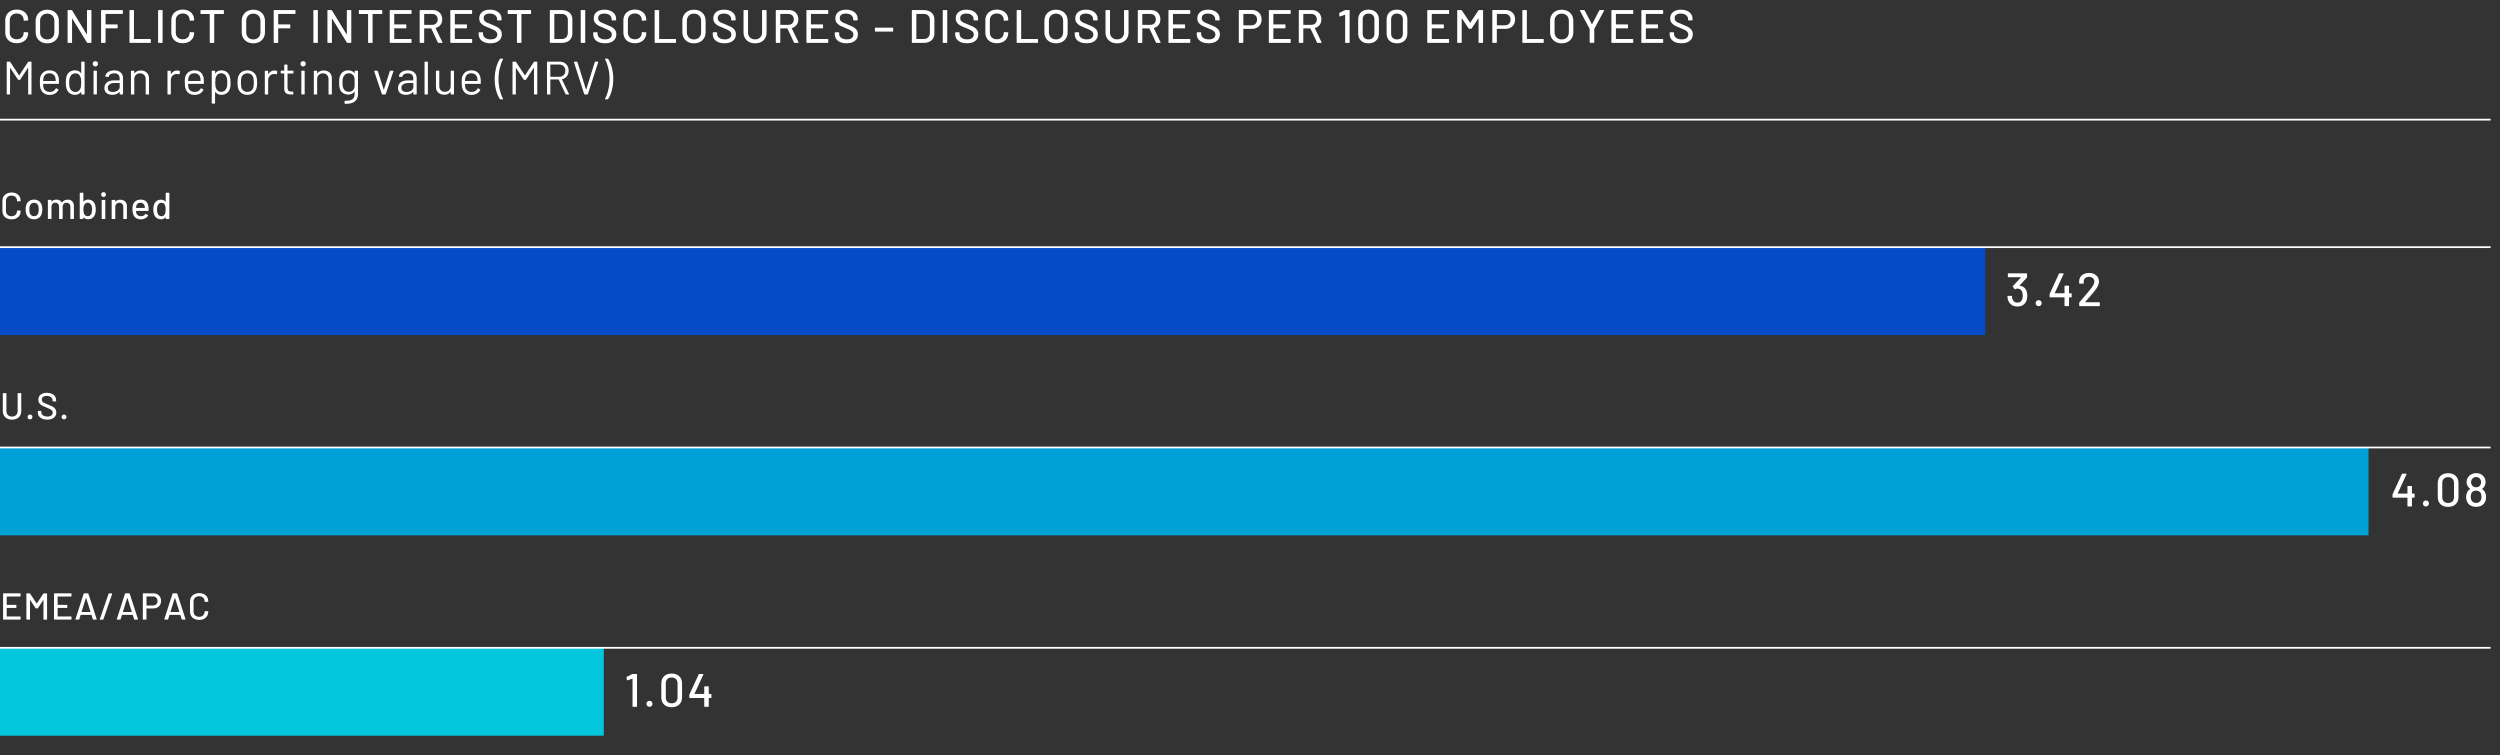 <svg width="500" height="151" viewBox="0 0 500 151" fill="none" xmlns="http://www.w3.org/2000/svg">
<rect x="0" y="0" width="500" height="151" fill="#333333" stroke="none"/>
<g clip-path="url(#clip0_5_3585)">
<path d="M120.75 129.57H0V147.136H120.75V129.57Z" fill="#03C7DC"/>
<path d="M397.077 49.44H0V67.006H397.077V49.44Z" fill="#054BC5"/>
<path d="M473.706 89.505H0V107.071H473.706V89.505Z" fill="#00A1D6"/>
<path d="M2.151 8.39C1.804 8.212 1.531 7.959 1.344 7.631C1.156 7.303 1.053 6.927 1.053 6.496V4.067C1.053 3.645 1.147 3.27 1.344 2.942C1.531 2.623 1.804 2.369 2.151 2.191C2.498 2.013 2.893 1.919 3.353 1.919C3.813 1.919 4.198 2.004 4.545 2.182C4.892 2.351 5.155 2.595 5.352 2.904C5.54 3.214 5.634 3.579 5.634 3.992C5.634 3.992 5.634 4.058 5.606 4.076C5.587 4.095 5.568 4.105 5.54 4.105L4.826 4.142C4.761 4.142 4.733 4.114 4.733 4.058V4.029C4.733 3.626 4.611 3.307 4.357 3.063C4.104 2.82 3.775 2.698 3.353 2.698C2.93 2.698 2.602 2.82 2.339 3.063C2.085 3.307 1.954 3.626 1.954 4.029V6.524C1.954 6.927 2.085 7.246 2.339 7.49C2.592 7.734 2.93 7.856 3.353 7.856C3.775 7.856 4.104 7.734 4.357 7.49C4.611 7.246 4.733 6.927 4.733 6.524V6.505C4.733 6.449 4.761 6.421 4.826 6.421L5.54 6.459C5.606 6.459 5.634 6.487 5.634 6.552C5.634 6.965 5.54 7.331 5.352 7.65C5.164 7.968 4.892 8.212 4.545 8.381C4.198 8.559 3.803 8.644 3.353 8.644C2.902 8.644 2.498 8.559 2.151 8.372V8.39Z" fill="white"/>
<path d="M8.235 8.381C7.887 8.193 7.615 7.931 7.418 7.593C7.221 7.256 7.127 6.862 7.127 6.421V4.189C7.127 3.748 7.221 3.354 7.418 3.017C7.615 2.679 7.887 2.416 8.235 2.229C8.582 2.041 8.986 1.947 9.446 1.947C9.906 1.947 10.319 2.041 10.666 2.229C11.013 2.416 11.286 2.679 11.483 3.017C11.68 3.354 11.774 3.748 11.774 4.189V6.421C11.774 6.862 11.68 7.256 11.483 7.593C11.286 7.931 11.013 8.193 10.666 8.381C10.319 8.569 9.906 8.662 9.446 8.662C8.986 8.662 8.582 8.569 8.235 8.381ZM10.478 7.49C10.741 7.227 10.873 6.88 10.873 6.449V4.17C10.873 3.729 10.741 3.382 10.478 3.12C10.215 2.857 9.868 2.726 9.446 2.726C9.023 2.726 8.676 2.857 8.413 3.12C8.15 3.382 8.019 3.739 8.019 4.17V6.449C8.019 6.88 8.15 7.227 8.413 7.49C8.676 7.753 9.014 7.884 9.446 7.884C9.877 7.884 10.215 7.753 10.478 7.49Z" fill="white"/>
<path d="M17.481 2.013H18.194C18.26 2.013 18.288 2.041 18.288 2.107V8.484C18.288 8.55 18.26 8.578 18.194 8.578H17.509C17.509 8.578 17.425 8.559 17.396 8.512L14.458 3.72C14.458 3.72 14.44 3.692 14.43 3.692C14.421 3.692 14.411 3.701 14.411 3.729V8.484C14.411 8.55 14.393 8.578 14.327 8.578H13.613C13.548 8.578 13.52 8.55 13.52 8.484V2.107C13.52 2.041 13.548 2.013 13.613 2.013H14.308C14.308 2.013 14.393 2.032 14.421 2.079L17.35 6.871C17.35 6.871 17.368 6.899 17.378 6.899C17.387 6.899 17.396 6.89 17.396 6.862V2.107C17.396 2.041 17.415 2.013 17.481 2.013Z" fill="white"/>
<path d="M24.475 2.791H21.152C21.152 2.791 21.114 2.801 21.114 2.829V4.845C21.114 4.845 21.123 4.883 21.152 4.883H23.433C23.498 4.883 23.527 4.911 23.527 4.977V5.568C23.527 5.633 23.498 5.661 23.433 5.661H21.152C21.152 5.661 21.114 5.671 21.114 5.699V8.484C21.114 8.55 21.086 8.578 21.02 8.578H20.307C20.241 8.578 20.213 8.55 20.213 8.484V2.107C20.213 2.041 20.241 2.013 20.307 2.013H24.475C24.541 2.013 24.569 2.041 24.569 2.107V2.698C24.569 2.763 24.541 2.791 24.475 2.791Z" fill="white"/>
<path d="M25.893 8.484V2.107C25.893 2.041 25.921 2.013 25.986 2.013H26.7C26.766 2.013 26.794 2.041 26.794 2.107V7.762C26.794 7.762 26.803 7.8 26.831 7.8H30.07C30.136 7.8 30.164 7.828 30.164 7.893V8.484C30.164 8.55 30.136 8.578 30.07 8.578H25.986C25.921 8.578 25.893 8.55 25.893 8.484Z" fill="white"/>
<path d="M31.617 8.484V2.107C31.617 2.041 31.645 2.013 31.711 2.013H32.425C32.49 2.013 32.518 2.041 32.518 2.107V8.484C32.518 8.55 32.49 8.578 32.425 8.578H31.711C31.645 8.578 31.617 8.55 31.617 8.484Z" fill="white"/>
<path d="M35.355 8.39C35.007 8.212 34.735 7.959 34.547 7.631C34.359 7.303 34.266 6.927 34.266 6.496V4.067C34.266 3.645 34.359 3.27 34.547 2.942C34.735 2.623 35.007 2.369 35.355 2.191C35.702 2.013 36.096 1.919 36.547 1.919C36.997 1.919 37.392 2.004 37.739 2.182C38.086 2.351 38.349 2.595 38.537 2.904C38.725 3.214 38.828 3.579 38.828 3.992C38.828 3.992 38.828 4.058 38.8 4.076C38.781 4.095 38.762 4.105 38.734 4.105L38.021 4.142C37.955 4.142 37.927 4.114 37.927 4.058V4.029C37.927 3.626 37.805 3.307 37.551 3.063C37.298 2.82 36.969 2.698 36.547 2.698C36.124 2.698 35.796 2.82 35.542 3.063C35.289 3.307 35.157 3.626 35.157 4.029V6.524C35.157 6.927 35.279 7.246 35.542 7.49C35.796 7.734 36.134 7.856 36.547 7.856C36.96 7.856 37.298 7.734 37.551 7.49C37.805 7.246 37.927 6.927 37.927 6.524V6.505C37.927 6.449 37.955 6.421 38.021 6.421L38.734 6.459C38.8 6.459 38.828 6.487 38.828 6.552C38.828 6.965 38.734 7.331 38.537 7.65C38.349 7.968 38.077 8.212 37.739 8.381C37.392 8.559 36.997 8.644 36.547 8.644C36.096 8.644 35.702 8.559 35.355 8.372V8.39Z" fill="white"/>
<path d="M44.78 2.107V2.707C44.78 2.773 44.752 2.801 44.686 2.801H42.884C42.884 2.801 42.846 2.81 42.846 2.838V8.484C42.846 8.55 42.818 8.578 42.752 8.578H42.039C41.973 8.578 41.945 8.55 41.945 8.484V2.838C41.945 2.838 41.936 2.801 41.907 2.801H40.19C40.124 2.801 40.096 2.773 40.096 2.707V2.107C40.096 2.041 40.124 2.013 40.19 2.013H44.686C44.752 2.013 44.78 2.041 44.78 2.107Z" fill="white"/>
<path d="M49.453 8.381C49.106 8.193 48.834 7.931 48.637 7.593C48.44 7.256 48.346 6.862 48.346 6.421V4.189C48.346 3.748 48.44 3.354 48.637 3.017C48.834 2.679 49.106 2.416 49.453 2.229C49.801 2.041 50.204 1.947 50.664 1.947C51.124 1.947 51.537 2.041 51.885 2.229C52.232 2.416 52.504 2.679 52.701 3.017C52.899 3.354 52.992 3.748 52.992 4.189V6.421C52.992 6.862 52.899 7.256 52.701 7.593C52.504 7.931 52.232 8.193 51.885 8.381C51.537 8.569 51.124 8.662 50.664 8.662C50.204 8.662 49.801 8.569 49.453 8.381ZM51.697 7.49C51.96 7.227 52.091 6.88 52.091 6.449V4.17C52.091 3.729 51.96 3.382 51.697 3.12C51.434 2.857 51.087 2.726 50.664 2.726C50.242 2.726 49.895 2.857 49.641 3.12C49.388 3.382 49.247 3.739 49.247 4.17V6.449C49.247 6.88 49.378 7.227 49.641 7.49C49.904 7.753 50.242 7.884 50.664 7.884C51.087 7.884 51.434 7.753 51.697 7.49Z" fill="white"/>
<path d="M59 2.791H55.677C55.677 2.791 55.639 2.801 55.639 2.829V4.845C55.639 4.845 55.649 4.883 55.677 4.883H57.958C58.024 4.883 58.052 4.911 58.052 4.977V5.568C58.052 5.633 58.024 5.661 57.958 5.661H55.677C55.677 5.661 55.639 5.671 55.639 5.699V8.484C55.639 8.55 55.611 8.578 55.546 8.578H54.832C54.766 8.578 54.738 8.55 54.738 8.484V2.107C54.738 2.041 54.766 2.013 54.832 2.013H59C59.066 2.013 59.094 2.041 59.094 2.107V2.698C59.094 2.763 59.066 2.791 59 2.791Z" fill="white"/>
<path d="M62.672 8.484V2.107C62.672 2.041 62.7 2.013 62.766 2.013H63.479C63.545 2.013 63.573 2.041 63.573 2.107V8.484C63.573 8.55 63.545 8.578 63.479 8.578H62.766C62.7 8.578 62.672 8.55 62.672 8.484Z" fill="white"/>
<path d="M69.45 2.013H70.163C70.229 2.013 70.257 2.041 70.257 2.107V8.484C70.257 8.55 70.229 8.578 70.163 8.578H69.478C69.478 8.578 69.393 8.559 69.365 8.512L66.427 3.72C66.427 3.72 66.408 3.692 66.399 3.692C66.389 3.692 66.38 3.701 66.38 3.729V8.484C66.38 8.55 66.361 8.578 66.296 8.578H65.582C65.516 8.578 65.488 8.55 65.488 8.484V2.107C65.488 2.041 65.516 2.013 65.582 2.013H66.277C66.277 2.013 66.361 2.032 66.389 2.079L69.318 6.871C69.318 6.871 69.337 6.899 69.347 6.899C69.356 6.899 69.365 6.89 69.365 6.862V2.107C69.365 2.041 69.384 2.013 69.45 2.013Z" fill="white"/>
<path d="M76.452 2.107V2.707C76.452 2.773 76.424 2.801 76.358 2.801H74.556C74.556 2.801 74.518 2.81 74.518 2.838V8.484C74.518 8.55 74.49 8.578 74.424 8.578H73.711C73.645 8.578 73.617 8.55 73.617 8.484V2.838C73.617 2.838 73.608 2.801 73.579 2.801H71.862C71.796 2.801 71.768 2.773 71.768 2.707V2.107C71.768 2.041 71.796 2.013 71.862 2.013H76.358C76.424 2.013 76.452 2.041 76.452 2.107Z" fill="white"/>
<path d="M82.217 2.791H78.884C78.884 2.791 78.847 2.801 78.847 2.829V4.845C78.847 4.845 78.856 4.883 78.884 4.883H81.175C81.24 4.883 81.268 4.911 81.268 4.977V5.568C81.268 5.633 81.24 5.661 81.175 5.661H78.884C78.884 5.661 78.847 5.671 78.847 5.699V7.762C78.847 7.762 78.856 7.8 78.884 7.8H82.217C82.282 7.8 82.31 7.828 82.31 7.893V8.484C82.31 8.55 82.282 8.578 82.217 8.578H78.039C77.974 8.578 77.945 8.55 77.945 8.484V2.107C77.945 2.041 77.974 2.013 78.039 2.013H82.217C82.282 2.013 82.31 2.041 82.31 2.107V2.698C82.31 2.763 82.282 2.791 82.217 2.791Z" fill="white"/>
<path d="M87.576 8.512L86.262 5.708C86.262 5.708 86.243 5.68 86.224 5.68H84.872C84.872 5.68 84.835 5.689 84.835 5.718V8.484C84.835 8.55 84.807 8.578 84.741 8.578H84.028C83.962 8.578 83.934 8.55 83.934 8.484V2.107C83.934 2.041 83.962 2.013 84.028 2.013H86.553C86.928 2.013 87.257 2.088 87.538 2.248C87.82 2.407 88.045 2.623 88.205 2.904C88.364 3.185 88.439 3.514 88.439 3.879C88.439 4.32 88.327 4.686 88.092 4.986C87.858 5.286 87.548 5.492 87.144 5.605C87.116 5.614 87.116 5.633 87.125 5.652L88.487 8.465C88.487 8.465 88.496 8.494 88.496 8.512C88.496 8.559 88.468 8.578 88.421 8.578H87.679C87.632 8.578 87.595 8.559 87.576 8.512ZM84.835 2.829V4.93C84.835 4.93 84.844 4.967 84.872 4.967H86.44C86.769 4.967 87.041 4.864 87.238 4.667C87.435 4.47 87.538 4.208 87.538 3.889C87.538 3.57 87.435 3.289 87.238 3.092C87.041 2.895 86.769 2.791 86.44 2.791H84.872C84.872 2.791 84.835 2.801 84.835 2.829Z" fill="white"/>
<path d="M94.336 2.791H91.003C91.003 2.791 90.966 2.801 90.966 2.829V4.845C90.966 4.845 90.975 4.883 91.003 4.883H93.294C93.359 4.883 93.388 4.911 93.388 4.977V5.568C93.388 5.633 93.359 5.661 93.294 5.661H91.003C91.003 5.661 90.966 5.671 90.966 5.699V7.762C90.966 7.762 90.975 7.8 91.003 7.8H94.336C94.401 7.8 94.43 7.828 94.43 7.893V8.484C94.43 8.55 94.401 8.578 94.336 8.578H90.158C90.093 8.578 90.064 8.55 90.064 8.484V2.107C90.064 2.041 90.093 2.013 90.158 2.013H94.336C94.401 2.013 94.43 2.041 94.43 2.107V2.698C94.43 2.763 94.401 2.791 94.336 2.791Z" fill="white"/>
<path d="M96.833 8.428C96.476 8.278 96.204 8.062 96.016 7.79C95.828 7.518 95.734 7.19 95.734 6.824V6.552C95.734 6.487 95.763 6.459 95.828 6.459H96.513C96.579 6.459 96.607 6.487 96.607 6.552V6.777C96.607 7.096 96.748 7.359 97.02 7.565C97.293 7.772 97.678 7.875 98.156 7.875C98.588 7.875 98.917 7.781 99.133 7.603C99.349 7.425 99.461 7.181 99.461 6.89C99.461 6.693 99.405 6.534 99.292 6.393C99.18 6.252 99.02 6.13 98.804 6.008C98.588 5.896 98.269 5.755 97.865 5.596C97.405 5.418 97.049 5.258 96.776 5.117C96.513 4.977 96.288 4.789 96.11 4.555C95.931 4.32 95.847 4.02 95.847 3.664C95.847 3.129 96.044 2.707 96.429 2.398C96.814 2.088 97.33 1.938 97.997 1.938C98.457 1.938 98.87 2.013 99.217 2.173C99.564 2.332 99.837 2.548 100.034 2.829C100.231 3.11 100.315 3.439 100.315 3.804V3.992C100.315 4.058 100.287 4.086 100.222 4.086H99.517C99.452 4.086 99.424 4.058 99.424 3.992V3.851C99.424 3.523 99.292 3.26 99.029 3.035C98.766 2.82 98.41 2.717 97.95 2.717C97.565 2.717 97.264 2.792 97.049 2.951C96.833 3.11 96.729 3.345 96.729 3.645C96.729 3.851 96.786 4.02 96.889 4.151C96.992 4.283 97.152 4.395 97.358 4.508C97.565 4.611 97.894 4.742 98.325 4.902C98.766 5.08 99.133 5.239 99.405 5.38C99.677 5.53 99.912 5.718 100.09 5.961C100.268 6.205 100.362 6.505 100.362 6.862C100.362 7.415 100.165 7.847 99.752 8.175C99.349 8.494 98.795 8.653 98.091 8.653C97.612 8.653 97.189 8.578 96.842 8.428H96.833Z" fill="white"/>
<path d="M106.219 2.107V2.707C106.219 2.773 106.191 2.801 106.126 2.801H104.323C104.323 2.801 104.286 2.81 104.286 2.838V8.484C104.286 8.55 104.257 8.578 104.192 8.578H103.478C103.413 8.578 103.384 8.55 103.384 8.484V2.838C103.384 2.838 103.375 2.801 103.347 2.801H101.629C101.563 2.801 101.535 2.773 101.535 2.707V2.107C101.535 2.041 101.563 2.013 101.629 2.013H106.126C106.191 2.013 106.219 2.041 106.219 2.107Z" fill="white"/>
<path d="M109.965 8.484V2.107C109.965 2.041 109.993 2.013 110.059 2.013H112.33C112.978 2.013 113.504 2.182 113.889 2.519C114.274 2.857 114.471 3.317 114.471 3.889V6.702C114.471 7.274 114.274 7.725 113.889 8.072C113.504 8.409 112.978 8.578 112.33 8.578H110.059C109.993 8.578 109.965 8.55 109.965 8.484ZM110.904 7.8H112.368C112.734 7.8 113.025 7.687 113.232 7.471C113.448 7.246 113.56 6.946 113.57 6.571V4.02C113.57 3.645 113.457 3.345 113.241 3.12C113.025 2.895 112.734 2.791 112.368 2.791H110.904C110.904 2.791 110.866 2.801 110.866 2.829V7.762C110.866 7.762 110.875 7.8 110.904 7.8Z" fill="white"/>
<path d="M116.143 8.484V2.107C116.143 2.041 116.171 2.013 116.236 2.013H116.95C117.016 2.013 117.044 2.041 117.044 2.107V8.484C117.044 8.55 117.016 8.578 116.95 8.578H116.236C116.171 8.578 116.143 8.55 116.143 8.484Z" fill="white"/>
<path d="M119.737 8.428C119.38 8.278 119.108 8.062 118.92 7.79C118.733 7.518 118.639 7.19 118.639 6.824V6.552C118.639 6.487 118.667 6.459 118.733 6.459H119.418C119.484 6.459 119.512 6.487 119.512 6.552V6.777C119.512 7.096 119.653 7.359 119.925 7.565C120.197 7.772 120.582 7.875 121.061 7.875C121.492 7.875 121.821 7.781 122.037 7.603C122.253 7.425 122.365 7.181 122.365 6.89C122.365 6.693 122.309 6.534 122.196 6.393C122.084 6.252 121.924 6.13 121.708 6.008C121.492 5.896 121.173 5.755 120.77 5.596C120.31 5.418 119.953 5.258 119.681 5.117C119.418 4.977 119.193 4.789 119.014 4.555C118.836 4.32 118.751 4.02 118.751 3.664C118.751 3.129 118.948 2.707 119.333 2.398C119.718 2.088 120.235 1.938 120.901 1.938C121.361 1.938 121.774 2.013 122.121 2.173C122.469 2.332 122.741 2.548 122.938 2.829C123.135 3.11 123.22 3.439 123.22 3.804V3.992C123.22 4.058 123.192 4.086 123.126 4.086H122.422C122.356 4.086 122.328 4.058 122.328 3.992V3.851C122.328 3.523 122.196 3.26 121.934 3.035C121.671 2.82 121.314 2.717 120.854 2.717C120.469 2.717 120.169 2.792 119.953 2.951C119.737 3.11 119.634 3.345 119.634 3.645C119.634 3.851 119.69 4.02 119.793 4.151C119.897 4.283 120.056 4.395 120.263 4.508C120.469 4.611 120.798 4.742 121.23 4.902C121.671 5.08 122.037 5.239 122.309 5.38C122.581 5.53 122.816 5.718 122.994 5.961C123.173 6.205 123.267 6.505 123.267 6.862C123.267 7.415 123.07 7.847 122.656 8.175C122.253 8.494 121.699 8.653 120.995 8.653C120.516 8.653 120.094 8.578 119.746 8.428H119.737Z" fill="white"/>
<path d="M125.774 8.39C125.427 8.212 125.155 7.959 124.967 7.631C124.779 7.303 124.676 6.927 124.676 6.496V4.067C124.676 3.645 124.77 3.27 124.967 2.942C125.155 2.623 125.427 2.369 125.774 2.191C126.121 2.013 126.516 1.919 126.976 1.919C127.436 1.919 127.821 2.004 128.168 2.182C128.515 2.351 128.778 2.595 128.975 2.904C129.163 3.214 129.257 3.579 129.257 3.992C129.257 3.992 129.257 4.058 129.229 4.076C129.21 4.095 129.191 4.105 129.163 4.105L128.45 4.142C128.384 4.142 128.356 4.114 128.356 4.058V4.029C128.356 3.626 128.234 3.307 127.98 3.063C127.727 2.82 127.398 2.698 126.976 2.698C126.553 2.698 126.225 2.82 125.962 3.063C125.708 3.307 125.577 3.626 125.577 4.029V6.524C125.577 6.927 125.708 7.246 125.962 7.49C126.215 7.734 126.553 7.856 126.976 7.856C127.398 7.856 127.727 7.734 127.98 7.49C128.234 7.246 128.356 6.927 128.356 6.524V6.505C128.356 6.449 128.384 6.421 128.45 6.421L129.163 6.459C129.229 6.459 129.257 6.487 129.257 6.552C129.257 6.965 129.163 7.331 128.975 7.65C128.787 7.968 128.515 8.212 128.168 8.381C127.821 8.559 127.426 8.644 126.976 8.644C126.525 8.644 126.121 8.559 125.774 8.372V8.39Z" fill="white"/>
<path d="M130.928 8.484V2.107C130.928 2.041 130.956 2.013 131.022 2.013H131.735C131.801 2.013 131.829 2.041 131.829 2.107V7.762C131.829 7.762 131.838 7.8 131.866 7.8H135.105C135.171 7.8 135.199 7.828 135.199 7.893V8.484C135.199 8.55 135.171 8.578 135.105 8.578H131.022C130.956 8.578 130.928 8.55 130.928 8.484Z" fill="white"/>
<path d="M137.582 8.381C137.235 8.193 136.963 7.931 136.766 7.593C136.568 7.256 136.475 6.862 136.475 6.421V4.189C136.475 3.748 136.568 3.354 136.766 3.017C136.963 2.679 137.235 2.416 137.582 2.229C137.93 2.041 138.333 1.947 138.793 1.947C139.253 1.947 139.666 2.041 140.014 2.229C140.361 2.416 140.633 2.679 140.83 3.017C141.027 3.354 141.121 3.748 141.121 4.189V6.421C141.121 6.862 141.027 7.256 140.83 7.593C140.633 7.931 140.361 8.193 140.014 8.381C139.666 8.569 139.253 8.662 138.793 8.662C138.333 8.662 137.93 8.569 137.582 8.381ZM139.826 7.49C140.089 7.227 140.22 6.88 140.22 6.449V4.17C140.22 3.729 140.089 3.382 139.826 3.12C139.563 2.857 139.216 2.726 138.793 2.726C138.371 2.726 138.024 2.857 137.77 3.12C137.517 3.382 137.376 3.739 137.376 4.17V6.449C137.376 6.88 137.507 7.227 137.77 7.49C138.033 7.753 138.371 7.884 138.793 7.884C139.216 7.884 139.563 7.753 139.826 7.49Z" fill="white"/>
<path d="M143.647 8.428C143.29 8.278 143.018 8.062 142.83 7.79C142.643 7.518 142.549 7.19 142.549 6.824V6.552C142.549 6.487 142.577 6.459 142.643 6.459H143.328C143.394 6.459 143.422 6.487 143.422 6.552V6.777C143.422 7.096 143.563 7.359 143.835 7.565C144.107 7.772 144.492 7.875 144.971 7.875C145.403 7.875 145.731 7.781 145.947 7.603C146.163 7.425 146.276 7.181 146.276 6.89C146.276 6.693 146.219 6.534 146.107 6.393C145.994 6.252 145.834 6.13 145.618 6.008C145.403 5.896 145.083 5.755 144.68 5.596C144.22 5.418 143.863 5.258 143.591 5.117C143.328 4.977 143.103 4.789 142.924 4.555C142.746 4.32 142.661 4.02 142.661 3.664C142.661 3.129 142.859 2.707 143.243 2.398C143.628 2.088 144.145 1.938 144.811 1.938C145.271 1.938 145.684 2.013 146.032 2.173C146.379 2.332 146.651 2.548 146.848 2.829C147.045 3.11 147.13 3.439 147.13 3.804V3.992C147.13 4.058 147.102 4.086 147.036 4.086H146.332C146.266 4.086 146.238 4.058 146.238 3.992V3.851C146.238 3.523 146.107 3.26 145.844 3.035C145.581 2.82 145.224 2.717 144.764 2.717C144.379 2.717 144.079 2.792 143.863 2.951C143.647 3.11 143.544 3.345 143.544 3.645C143.544 3.851 143.6 4.02 143.703 4.151C143.807 4.283 143.966 4.395 144.173 4.508C144.379 4.611 144.708 4.742 145.14 4.902C145.581 5.08 145.947 5.239 146.219 5.38C146.492 5.53 146.726 5.718 146.905 5.961C147.083 6.205 147.177 6.505 147.177 6.862C147.177 7.415 146.98 7.847 146.567 8.175C146.163 8.494 145.609 8.653 144.905 8.653C144.426 8.653 144.004 8.578 143.657 8.428H143.647Z" fill="white"/>
<path d="M149.805 8.381C149.458 8.203 149.186 7.95 148.998 7.621C148.801 7.293 148.707 6.918 148.707 6.487V2.107C148.707 2.041 148.735 2.013 148.801 2.013H149.514C149.58 2.013 149.608 2.041 149.608 2.107V6.515C149.608 6.918 149.74 7.246 150.002 7.499C150.265 7.753 150.603 7.875 151.016 7.875C151.429 7.875 151.777 7.753 152.03 7.499C152.284 7.246 152.415 6.918 152.415 6.515V2.107C152.415 2.041 152.443 2.013 152.509 2.013H153.222C153.288 2.013 153.316 2.041 153.316 2.107V6.496C153.316 6.918 153.222 7.293 153.035 7.631C152.847 7.959 152.575 8.212 152.227 8.39C151.88 8.569 151.476 8.662 151.016 8.662C150.556 8.662 150.153 8.578 149.805 8.39V8.381Z" fill="white"/>
<path d="M158.799 8.512L157.484 5.708C157.484 5.708 157.466 5.68 157.447 5.68H156.095C156.095 5.68 156.057 5.689 156.057 5.718V8.484C156.057 8.55 156.029 8.578 155.964 8.578H155.25C155.184 8.578 155.156 8.55 155.156 8.484V2.107C155.156 2.041 155.184 2.013 155.25 2.013H157.775C158.151 2.013 158.479 2.088 158.761 2.248C159.043 2.407 159.268 2.623 159.428 2.904C159.587 3.185 159.662 3.514 159.662 3.879C159.662 4.32 159.55 4.686 159.315 4.986C159.08 5.286 158.77 5.492 158.367 5.605C158.339 5.614 158.339 5.633 158.348 5.652L159.709 8.465C159.709 8.465 159.719 8.494 159.719 8.512C159.719 8.559 159.69 8.578 159.643 8.578H158.902C158.855 8.578 158.817 8.559 158.799 8.512ZM156.057 2.829V4.93C156.057 4.93 156.067 4.967 156.095 4.967H157.663C157.991 4.967 158.263 4.864 158.461 4.667C158.658 4.47 158.761 4.208 158.761 3.889C158.761 3.57 158.658 3.289 158.461 3.092C158.263 2.895 157.991 2.791 157.663 2.791H156.095C156.095 2.791 156.057 2.801 156.057 2.829Z" fill="white"/>
<path d="M165.556 2.791H162.224C162.224 2.791 162.186 2.801 162.186 2.829V4.845C162.186 4.845 162.196 4.883 162.224 4.883H164.514C164.58 4.883 164.608 4.911 164.608 4.977V5.568C164.608 5.633 164.58 5.661 164.514 5.661H162.224C162.224 5.661 162.186 5.671 162.186 5.699V7.762C162.186 7.762 162.196 7.8 162.224 7.8H165.556C165.622 7.8 165.65 7.828 165.65 7.893V8.484C165.65 8.55 165.622 8.578 165.556 8.578H161.379C161.313 8.578 161.285 8.55 161.285 8.484V2.107C161.285 2.041 161.313 2.013 161.379 2.013H165.556C165.622 2.013 165.65 2.041 165.65 2.107V2.698C165.65 2.763 165.622 2.791 165.556 2.791Z" fill="white"/>
<path d="M168.053 8.428C167.697 8.278 167.424 8.062 167.237 7.79C167.049 7.518 166.955 7.19 166.955 6.824V6.552C166.955 6.487 166.983 6.459 167.049 6.459H167.734C167.8 6.459 167.828 6.487 167.828 6.552V6.777C167.828 7.096 167.969 7.359 168.241 7.565C168.513 7.772 168.898 7.875 169.377 7.875C169.809 7.875 170.137 7.781 170.353 7.603C170.569 7.425 170.682 7.181 170.682 6.89C170.682 6.693 170.626 6.534 170.513 6.393C170.4 6.252 170.241 6.13 170.025 6.008C169.809 5.896 169.49 5.755 169.086 5.596C168.626 5.418 168.269 5.258 167.997 5.117C167.734 4.977 167.509 4.789 167.331 4.555C167.152 4.32 167.068 4.02 167.068 3.664C167.068 3.129 167.265 2.707 167.65 2.398C168.035 2.088 168.551 1.938 169.217 1.938C169.677 1.938 170.09 2.013 170.438 2.173C170.785 2.332 171.057 2.548 171.254 2.829C171.452 3.11 171.536 3.439 171.536 3.804V3.992C171.536 4.058 171.508 4.086 171.442 4.086H170.738C170.672 4.086 170.644 4.058 170.644 3.992V3.851C170.644 3.523 170.513 3.26 170.25 3.035C169.987 2.82 169.63 2.717 169.171 2.717C168.786 2.717 168.485 2.792 168.269 2.951C168.053 3.11 167.95 3.345 167.95 3.645C167.95 3.851 168.006 4.02 168.11 4.151C168.213 4.283 168.373 4.395 168.579 4.508C168.786 4.611 169.114 4.742 169.546 4.902C169.987 5.08 170.353 5.239 170.626 5.38C170.898 5.53 171.132 5.718 171.311 5.961C171.489 6.205 171.583 6.505 171.583 6.862C171.583 7.415 171.386 7.847 170.973 8.175C170.569 8.494 170.015 8.653 169.311 8.653C168.833 8.653 168.41 8.578 168.063 8.428H168.053Z" fill="white"/>
<path d="M174.982 6.224V5.624C174.982 5.558 175.011 5.53 175.076 5.53H178.54C178.606 5.53 178.634 5.558 178.634 5.624V6.224C178.634 6.29 178.606 6.318 178.54 6.318H175.076C175.011 6.318 174.982 6.29 174.982 6.224Z" fill="white"/>
<path d="M182.369 8.484V2.107C182.369 2.041 182.397 2.013 182.463 2.013H184.735C185.382 2.013 185.908 2.182 186.293 2.519C186.678 2.857 186.875 3.317 186.875 3.889V6.702C186.875 7.274 186.678 7.725 186.293 8.072C185.908 8.409 185.382 8.578 184.735 8.578H182.463C182.397 8.578 182.369 8.55 182.369 8.484ZM183.308 7.8H184.772C185.138 7.8 185.429 7.687 185.636 7.471C185.852 7.246 185.965 6.946 185.974 6.571V4.02C185.974 3.645 185.861 3.345 185.645 3.12C185.429 2.895 185.138 2.791 184.772 2.791H183.308C183.308 2.791 183.27 2.801 183.27 2.829V7.762C183.27 7.762 183.28 7.8 183.308 7.8Z" fill="white"/>
<path d="M188.547 8.484V2.107C188.547 2.041 188.575 2.013 188.641 2.013H189.354C189.42 2.013 189.448 2.041 189.448 2.107V8.484C189.448 8.55 189.42 8.578 189.354 8.578H188.641C188.575 8.578 188.547 8.55 188.547 8.484Z" fill="white"/>
<path d="M192.133 8.428C191.777 8.278 191.505 8.062 191.317 7.79C191.129 7.518 191.035 7.19 191.035 6.824V6.552C191.035 6.487 191.063 6.459 191.129 6.459H191.814C191.88 6.459 191.908 6.487 191.908 6.552V6.777C191.908 7.096 192.049 7.359 192.321 7.565C192.593 7.772 192.978 7.875 193.457 7.875C193.889 7.875 194.217 7.781 194.433 7.603C194.649 7.425 194.762 7.181 194.762 6.89C194.762 6.693 194.706 6.534 194.593 6.393C194.48 6.252 194.321 6.13 194.095 6.008C193.88 5.896 193.57 5.755 193.157 5.596C192.697 5.418 192.34 5.258 192.077 5.117C191.814 4.977 191.589 4.789 191.411 4.555C191.232 4.32 191.148 4.02 191.148 3.664C191.148 3.129 191.345 2.707 191.73 2.398C192.115 2.088 192.631 1.938 193.298 1.938C193.757 1.938 194.171 2.013 194.518 2.173C194.865 2.332 195.137 2.548 195.335 2.829C195.522 3.11 195.616 3.439 195.616 3.804V3.992C195.616 4.058 195.588 4.086 195.522 4.086H194.818C194.753 4.086 194.724 4.058 194.724 3.992V3.851C194.724 3.523 194.593 3.26 194.33 3.035C194.067 2.82 193.711 2.717 193.26 2.717C192.875 2.717 192.575 2.792 192.359 2.951C192.143 3.11 192.04 3.345 192.04 3.645C192.04 3.851 192.096 4.02 192.199 4.151C192.302 4.283 192.462 4.395 192.669 4.508C192.875 4.611 193.194 4.742 193.626 4.902C194.067 5.08 194.433 5.239 194.706 5.38C194.978 5.53 195.213 5.718 195.391 5.961C195.569 6.205 195.663 6.505 195.663 6.862C195.663 7.415 195.466 7.847 195.062 8.175C194.659 8.494 194.105 8.653 193.391 8.653C192.913 8.653 192.49 8.578 192.143 8.428H192.133Z" fill="white"/>
<path d="M198.169 8.39C197.821 8.212 197.549 7.959 197.361 7.631C197.174 7.303 197.07 6.927 197.07 6.496V4.067C197.07 3.645 197.164 3.27 197.361 2.942C197.549 2.623 197.821 2.369 198.169 2.191C198.516 2.013 198.91 1.919 199.37 1.919C199.83 1.919 200.215 2.004 200.562 2.182C200.91 2.351 201.173 2.595 201.37 2.904C201.557 3.214 201.651 3.579 201.651 3.992C201.651 3.992 201.651 4.058 201.623 4.076C201.604 4.095 201.586 4.105 201.557 4.105L200.844 4.142C200.778 4.142 200.75 4.114 200.75 4.058V4.029C200.75 3.626 200.628 3.307 200.375 3.063C200.121 2.82 199.793 2.698 199.37 2.698C198.948 2.698 198.619 2.82 198.356 3.063C198.103 3.307 197.972 3.626 197.972 4.029V6.524C197.972 6.927 198.103 7.246 198.356 7.49C198.61 7.734 198.948 7.856 199.37 7.856C199.793 7.856 200.121 7.734 200.375 7.49C200.628 7.246 200.75 6.927 200.75 6.524V6.505C200.75 6.449 200.778 6.421 200.844 6.421L201.557 6.459C201.623 6.459 201.651 6.487 201.651 6.552C201.651 6.965 201.557 7.331 201.37 7.65C201.182 7.968 200.91 8.212 200.562 8.381C200.215 8.559 199.821 8.644 199.37 8.644C198.92 8.644 198.516 8.559 198.169 8.372V8.39Z" fill="white"/>
<path d="M203.332 8.484V2.107C203.332 2.041 203.36 2.013 203.426 2.013H204.139C204.205 2.013 204.233 2.041 204.233 2.107V7.762C204.233 7.762 204.243 7.8 204.271 7.8H207.509C207.575 7.8 207.603 7.828 207.603 7.893V8.484C207.603 8.55 207.575 8.578 207.509 8.578H203.426C203.36 8.578 203.332 8.55 203.332 8.484Z" fill="white"/>
<path d="M209.989 8.381C209.641 8.193 209.369 7.931 209.172 7.593C208.975 7.256 208.881 6.862 208.881 6.421V4.189C208.881 3.748 208.975 3.354 209.172 3.017C209.369 2.679 209.641 2.416 209.989 2.229C210.336 2.041 210.74 1.947 211.2 1.947C211.66 1.947 212.073 2.041 212.42 2.229C212.767 2.416 213.039 2.679 213.237 3.017C213.434 3.354 213.528 3.748 213.528 4.189V6.421C213.528 6.862 213.434 7.256 213.237 7.593C213.039 7.931 212.767 8.193 212.42 8.381C212.073 8.569 211.66 8.662 211.2 8.662C210.74 8.662 210.336 8.569 209.989 8.381ZM212.232 7.49C212.495 7.227 212.626 6.88 212.626 6.449V4.17C212.626 3.729 212.495 3.382 212.232 3.12C211.969 2.857 211.622 2.726 211.2 2.726C210.777 2.726 210.43 2.857 210.176 3.12C209.923 3.382 209.782 3.739 209.782 4.17V6.449C209.782 6.88 209.913 7.227 210.176 7.49C210.439 7.753 210.777 7.884 211.2 7.884C211.622 7.884 211.969 7.753 212.232 7.49Z" fill="white"/>
<path d="M216.042 8.428C215.685 8.278 215.413 8.062 215.225 7.79C215.037 7.518 214.943 7.19 214.943 6.824V6.552C214.943 6.487 214.972 6.459 215.037 6.459H215.723C215.788 6.459 215.816 6.487 215.816 6.552V6.777C215.816 7.096 215.957 7.359 216.229 7.565C216.502 7.772 216.887 7.875 217.365 7.875C217.797 7.875 218.126 7.781 218.342 7.603C218.557 7.425 218.67 7.181 218.67 6.89C218.67 6.693 218.614 6.534 218.501 6.393C218.389 6.252 218.229 6.13 218.004 6.008C217.788 5.896 217.478 5.755 217.065 5.596C216.605 5.418 216.248 5.258 215.985 5.117C215.723 4.977 215.497 4.789 215.319 4.555C215.14 4.32 215.056 4.02 215.056 3.664C215.056 3.129 215.253 2.707 215.638 2.398C216.023 2.088 216.539 1.938 217.206 1.938C217.666 1.938 218.079 2.013 218.426 2.173C218.773 2.332 219.046 2.548 219.243 2.829C219.431 3.11 219.524 3.439 219.524 3.804V3.992C219.524 4.058 219.496 4.086 219.431 4.086H218.726C218.661 4.086 218.633 4.058 218.633 3.992V3.851C218.633 3.523 218.501 3.26 218.238 3.035C217.975 2.82 217.619 2.717 217.168 2.717C216.783 2.717 216.483 2.792 216.267 2.951C216.051 3.11 215.948 3.345 215.948 3.645C215.948 3.851 216.004 4.02 216.107 4.151C216.211 4.283 216.37 4.395 216.577 4.508C216.783 4.611 217.102 4.742 217.534 4.902C217.975 5.08 218.342 5.239 218.614 5.38C218.886 5.53 219.121 5.718 219.299 5.961C219.477 6.205 219.571 6.505 219.571 6.862C219.571 7.415 219.374 7.847 218.971 8.175C218.567 8.494 218.013 8.653 217.3 8.653C216.821 8.653 216.398 8.578 216.051 8.428H216.042Z" fill="white"/>
<path d="M222.2 8.381C221.853 8.203 221.58 7.95 221.393 7.621C221.195 7.293 221.102 6.918 221.102 6.487V2.107C221.102 2.041 221.13 2.013 221.195 2.013H221.909C221.975 2.013 222.003 2.041 222.003 2.107V6.515C222.003 6.918 222.134 7.246 222.397 7.499C222.66 7.753 222.998 7.875 223.411 7.875C223.824 7.875 224.171 7.753 224.425 7.499C224.678 7.246 224.81 6.918 224.81 6.515V2.107C224.81 2.041 224.838 2.013 224.903 2.013H225.617C225.683 2.013 225.711 2.041 225.711 2.107V6.496C225.711 6.918 225.617 7.293 225.429 7.631C225.241 7.959 224.969 8.212 224.622 8.39C224.274 8.569 223.871 8.662 223.411 8.662C222.951 8.662 222.547 8.578 222.2 8.39V8.381Z" fill="white"/>
<path d="M231.203 8.512L229.889 5.708C229.889 5.708 229.87 5.68 229.851 5.68H228.499C228.499 5.68 228.462 5.689 228.462 5.718V8.484C228.462 8.55 228.434 8.578 228.368 8.578H227.654C227.589 8.578 227.561 8.55 227.561 8.484V2.107C227.561 2.041 227.589 2.013 227.654 2.013H230.18C230.555 2.013 230.884 2.088 231.175 2.248C231.456 2.407 231.682 2.623 231.841 2.904C232.001 3.185 232.076 3.514 232.076 3.879C232.076 4.32 231.963 4.686 231.729 4.986C231.494 5.286 231.184 5.492 230.78 5.605C230.752 5.614 230.752 5.633 230.762 5.652L232.123 8.465C232.123 8.465 232.123 8.494 232.123 8.512C232.123 8.559 232.095 8.578 232.048 8.578H231.306C231.259 8.578 231.222 8.559 231.203 8.512ZM228.462 2.829V4.93C228.462 4.93 228.471 4.967 228.499 4.967H230.067C230.396 4.967 230.668 4.864 230.865 4.667C231.062 4.47 231.165 4.208 231.165 3.889C231.165 3.57 231.062 3.289 230.865 3.092C230.668 2.895 230.396 2.791 230.067 2.791H228.499C228.499 2.791 228.462 2.801 228.462 2.829Z" fill="white"/>
<path d="M237.963 2.791H234.63C234.63 2.791 234.593 2.801 234.593 2.829V4.845C234.593 4.845 234.602 4.883 234.63 4.883H236.921C236.986 4.883 237.015 4.911 237.015 4.977V5.568C237.015 5.633 236.986 5.661 236.921 5.661H234.63C234.63 5.661 234.593 5.671 234.593 5.699V7.762C234.593 7.762 234.602 7.8 234.63 7.8H237.963C238.028 7.8 238.057 7.828 238.057 7.893V8.484C238.057 8.55 238.028 8.578 237.963 8.578H233.785C233.72 8.578 233.691 8.55 233.691 8.484V2.107C233.691 2.041 233.72 2.013 233.785 2.013H237.963C238.028 2.013 238.057 2.041 238.057 2.107V2.698C238.057 2.763 238.028 2.791 237.963 2.791Z" fill="white"/>
<path d="M240.45 8.428C240.093 8.278 239.821 8.062 239.633 7.79C239.445 7.518 239.352 7.19 239.352 6.824V6.552C239.352 6.487 239.38 6.459 239.445 6.459H240.131C240.196 6.459 240.225 6.487 240.225 6.552V6.777C240.225 7.096 240.365 7.359 240.638 7.565C240.91 7.772 241.295 7.875 241.773 7.875C242.205 7.875 242.534 7.781 242.75 7.603C242.966 7.425 243.078 7.181 243.078 6.89C243.078 6.693 243.022 6.534 242.909 6.393C242.797 6.252 242.637 6.13 242.421 6.008C242.205 5.896 241.886 5.755 241.482 5.596C241.023 5.418 240.666 5.258 240.394 5.117C240.131 4.977 239.905 4.789 239.727 4.555C239.549 4.32 239.464 4.02 239.464 3.664C239.464 3.129 239.661 2.707 240.046 2.398C240.431 2.088 240.947 1.938 241.614 1.938C242.074 1.938 242.487 2.013 242.834 2.173C243.182 2.332 243.454 2.548 243.651 2.829C243.848 3.11 243.933 3.439 243.933 3.804V3.992C243.933 4.058 243.904 4.086 243.839 4.086H243.135C243.069 4.086 243.041 4.058 243.041 3.992V3.851C243.041 3.523 242.909 3.26 242.647 3.035C242.384 2.82 242.027 2.717 241.567 2.717C241.182 2.717 240.882 2.792 240.666 2.951C240.45 3.11 240.347 3.345 240.347 3.645C240.347 3.851 240.403 4.02 240.506 4.151C240.609 4.283 240.769 4.395 240.976 4.508C241.182 4.611 241.511 4.742 241.942 4.902C242.384 5.08 242.75 5.239 243.022 5.38C243.294 5.53 243.529 5.718 243.707 5.961C243.886 6.205 243.98 6.505 243.98 6.862C243.98 7.415 243.782 7.847 243.369 8.175C242.966 8.494 242.412 8.653 241.708 8.653C241.229 8.653 240.807 8.578 240.459 8.428H240.45Z" fill="white"/>
<path d="M251.404 2.238C251.695 2.398 251.92 2.623 252.08 2.904C252.24 3.185 252.315 3.523 252.315 3.898C252.315 4.273 252.23 4.602 252.071 4.883C251.911 5.164 251.676 5.38 251.385 5.539C251.085 5.699 250.747 5.774 250.353 5.774H248.7C248.7 5.774 248.663 5.783 248.663 5.811V8.475C248.663 8.54 248.635 8.569 248.569 8.569H247.856C247.79 8.569 247.762 8.54 247.762 8.475V2.097C247.762 2.032 247.79 2.004 247.856 2.004H250.39C250.775 2.004 251.113 2.079 251.404 2.238ZM251.104 4.742C251.31 4.536 251.413 4.264 251.413 3.926C251.413 3.589 251.31 3.307 251.104 3.101C250.897 2.895 250.615 2.791 250.278 2.791H248.71C248.71 2.791 248.672 2.801 248.672 2.829V5.024C248.672 5.024 248.682 5.061 248.71 5.061H250.278C250.625 5.061 250.897 4.958 251.104 4.752V4.742Z" fill="white"/>
<path d="M258.041 2.791H254.708C254.708 2.791 254.671 2.801 254.671 2.829V4.845C254.671 4.845 254.68 4.883 254.708 4.883H256.999C257.065 4.883 257.093 4.911 257.093 4.977V5.568C257.093 5.633 257.065 5.661 256.999 5.661H254.708C254.708 5.661 254.671 5.671 254.671 5.699V7.762C254.671 7.762 254.68 7.8 254.708 7.8H258.041C258.107 7.8 258.135 7.828 258.135 7.893V8.484C258.135 8.55 258.107 8.578 258.041 8.578H253.863C253.798 8.578 253.77 8.55 253.77 8.484V2.107C253.77 2.041 253.798 2.013 253.863 2.013H258.041C258.107 2.013 258.135 2.041 258.135 2.107V2.698C258.135 2.763 258.107 2.791 258.041 2.791Z" fill="white"/>
<path d="M263.402 8.512L262.088 5.708C262.088 5.708 262.069 5.68 262.05 5.68H260.699C260.699 5.68 260.661 5.689 260.661 5.718V8.484C260.661 8.55 260.633 8.578 260.567 8.578H259.854C259.788 8.578 259.76 8.55 259.76 8.484V2.107C259.76 2.041 259.788 2.013 259.854 2.013H262.379C262.754 2.013 263.083 2.088 263.374 2.248C263.656 2.407 263.881 2.623 264.04 2.904C264.2 3.185 264.275 3.514 264.275 3.879C264.275 4.32 264.162 4.686 263.928 4.986C263.693 5.286 263.383 5.492 262.98 5.605C262.951 5.614 262.951 5.633 262.961 5.652L264.322 8.465C264.322 8.465 264.322 8.494 264.322 8.512C264.322 8.559 264.294 8.578 264.247 8.578H263.505C263.458 8.578 263.421 8.559 263.402 8.512ZM260.661 2.829V4.93C260.661 4.93 260.67 4.967 260.699 4.967H262.266C262.595 4.967 262.867 4.864 263.064 4.667C263.261 4.47 263.365 4.208 263.365 3.889C263.365 3.57 263.261 3.289 263.064 3.092C262.867 2.895 262.595 2.791 262.266 2.791H260.699C260.699 2.791 260.661 2.801 260.661 2.829Z" fill="white"/>
<path d="M269.09 2.013H269.832C269.898 2.013 269.926 2.041 269.926 2.107V8.484C269.926 8.55 269.898 8.578 269.832 8.578H269.118C269.053 8.578 269.025 8.55 269.025 8.484V2.979C269.025 2.979 269.025 2.96 269.015 2.951C269.006 2.951 268.996 2.951 268.978 2.951L267.992 3.289C267.992 3.289 267.964 3.289 267.945 3.289C267.907 3.289 267.889 3.26 267.879 3.213L267.842 2.679C267.842 2.613 267.861 2.576 267.898 2.566L268.968 2.032C268.968 2.032 269.043 2.004 269.09 2.004V2.013Z" fill="white"/>
<path d="M272.189 8.128C271.813 7.772 271.635 7.284 271.635 6.684V3.908C271.635 3.298 271.823 2.82 272.189 2.463C272.564 2.107 273.062 1.929 273.691 1.929C274.32 1.929 274.827 2.107 275.211 2.463C275.587 2.82 275.784 3.298 275.784 3.908V6.684C275.784 7.293 275.596 7.772 275.211 8.128C274.836 8.484 274.329 8.662 273.691 8.662C273.052 8.662 272.555 8.484 272.189 8.128ZM274.564 7.575C274.78 7.368 274.883 7.087 274.883 6.74V3.87C274.883 3.523 274.78 3.242 274.564 3.026C274.348 2.82 274.066 2.717 273.7 2.717C273.334 2.717 273.071 2.82 272.855 3.026C272.639 3.232 272.536 3.514 272.536 3.87V6.74C272.536 7.087 272.639 7.368 272.855 7.575C273.071 7.781 273.353 7.884 273.7 7.884C274.047 7.884 274.348 7.781 274.564 7.575Z" fill="white"/>
<path d="M277.878 8.128C277.503 7.772 277.324 7.284 277.324 6.684V3.908C277.324 3.298 277.512 2.82 277.878 2.463C278.254 2.107 278.751 1.929 279.389 1.929C280.028 1.929 280.525 2.107 280.91 2.463C281.286 2.82 281.473 3.298 281.473 3.908V6.684C281.473 7.293 281.286 7.772 280.91 8.128C280.535 8.484 280.028 8.662 279.389 8.662C278.751 8.662 278.254 8.484 277.878 8.128ZM280.253 7.575C280.469 7.368 280.572 7.087 280.572 6.74V3.87C280.572 3.523 280.469 3.242 280.253 3.026C280.037 2.81 279.756 2.717 279.389 2.717C279.023 2.717 278.76 2.82 278.545 3.026C278.329 3.232 278.225 3.514 278.225 3.87V6.74C278.225 7.087 278.329 7.368 278.545 7.575C278.76 7.781 279.042 7.884 279.389 7.884C279.737 7.884 280.037 7.781 280.253 7.575Z" fill="white"/>
<path d="M289.724 2.791H286.392C286.392 2.791 286.354 2.801 286.354 2.829V4.845C286.354 4.845 286.364 4.883 286.392 4.883H288.682C288.748 4.883 288.776 4.911 288.776 4.977V5.568C288.776 5.633 288.748 5.661 288.682 5.661H286.392C286.392 5.661 286.354 5.671 286.354 5.699V7.762C286.354 7.762 286.364 7.8 286.392 7.8H289.724C289.79 7.8 289.818 7.828 289.818 7.893V8.484C289.818 8.55 289.79 8.578 289.724 8.578H285.547C285.481 8.578 285.453 8.55 285.453 8.484V2.107C285.453 2.041 285.481 2.013 285.547 2.013H289.724C289.79 2.013 289.818 2.041 289.818 2.107V2.698C289.818 2.763 289.79 2.791 289.724 2.791Z" fill="white"/>
<path d="M295.807 2.013H296.52C296.586 2.013 296.614 2.041 296.614 2.107V8.484C296.614 8.55 296.586 8.578 296.52 8.578H295.807C295.741 8.578 295.713 8.55 295.713 8.484V3.682C295.713 3.682 295.713 3.654 295.694 3.645C295.685 3.645 295.675 3.645 295.666 3.664L294.323 5.708C294.323 5.708 294.258 5.764 294.211 5.764H293.854C293.854 5.764 293.769 5.746 293.741 5.708L292.39 3.682C292.39 3.682 292.371 3.654 292.361 3.664C292.352 3.664 292.343 3.682 292.343 3.701V8.484C292.343 8.55 292.314 8.578 292.249 8.578H291.535C291.47 8.578 291.441 8.55 291.441 8.484V2.107C291.441 2.041 291.47 2.013 291.535 2.013H292.249C292.296 2.013 292.333 2.032 292.361 2.069L294.004 4.527C294.004 4.527 294.023 4.536 294.032 4.536C294.042 4.536 294.051 4.536 294.06 4.527L295.694 2.069C295.694 2.069 295.76 2.013 295.807 2.013Z" fill="white"/>
<path d="M302.105 2.238C302.396 2.398 302.622 2.623 302.781 2.904C302.941 3.185 303.016 3.523 303.016 3.898C303.016 4.273 302.931 4.602 302.772 4.883C302.612 5.164 302.377 5.38 302.077 5.539C301.777 5.699 301.439 5.774 301.054 5.774H299.402C299.402 5.774 299.364 5.783 299.364 5.811V8.475C299.364 8.54 299.336 8.569 299.27 8.569H298.557C298.491 8.569 298.463 8.54 298.463 8.475V2.097C298.463 2.032 298.491 2.004 298.557 2.004H301.091C301.476 2.004 301.805 2.079 302.096 2.238H302.105ZM301.805 4.742C302.011 4.536 302.115 4.264 302.115 3.926C302.115 3.589 302.011 3.307 301.805 3.101C301.598 2.895 301.317 2.791 300.979 2.791H299.411C299.411 2.791 299.373 2.801 299.373 2.829V5.024C299.373 5.024 299.383 5.061 299.411 5.061H300.979C301.326 5.061 301.598 4.958 301.805 4.752V4.742Z" fill="white"/>
<path d="M304.471 8.484V2.107C304.471 2.041 304.499 2.013 304.565 2.013H305.278C305.344 2.013 305.372 2.041 305.372 2.107V7.762C305.372 7.762 305.381 7.8 305.409 7.8H308.648C308.714 7.8 308.742 7.828 308.742 7.893V8.484C308.742 8.55 308.714 8.578 308.648 8.578H304.565C304.499 8.578 304.471 8.55 304.471 8.484Z" fill="white"/>
<path d="M311.127 8.381C310.78 8.193 310.508 7.931 310.311 7.593C310.113 7.256 310.02 6.862 310.02 6.421V4.189C310.02 3.748 310.113 3.354 310.311 3.017C310.508 2.679 310.78 2.416 311.127 2.229C311.475 2.041 311.878 1.947 312.338 1.947C312.798 1.947 313.211 2.041 313.559 2.229C313.906 2.416 314.178 2.679 314.375 3.017C314.572 3.354 314.666 3.748 314.666 4.189V6.421C314.666 6.862 314.572 7.256 314.375 7.593C314.178 7.931 313.906 8.193 313.559 8.381C313.211 8.569 312.798 8.662 312.338 8.662C311.878 8.662 311.475 8.569 311.127 8.381ZM313.371 7.49C313.634 7.227 313.765 6.88 313.765 6.449V4.17C313.765 3.729 313.634 3.382 313.371 3.12C313.108 2.857 312.761 2.726 312.338 2.726C311.916 2.726 311.568 2.857 311.306 3.12C311.043 3.382 310.911 3.739 310.911 4.17V6.449C310.911 6.88 311.043 7.227 311.306 7.49C311.568 7.753 311.906 7.884 312.338 7.884C312.77 7.884 313.108 7.753 313.371 7.49Z" fill="white"/>
<path d="M317.933 8.475V5.84C317.933 5.84 317.933 5.802 317.933 5.793L315.98 2.126C315.98 2.126 315.971 2.097 315.971 2.079C315.971 2.032 315.999 2.013 316.046 2.013H316.816C316.872 2.013 316.909 2.032 316.928 2.079L318.365 4.827C318.365 4.827 318.383 4.845 318.393 4.845C318.402 4.845 318.411 4.845 318.421 4.827L319.857 2.079C319.857 2.079 319.913 2.013 319.97 2.013H320.749C320.749 2.013 320.805 2.022 320.815 2.051C320.824 2.079 320.833 2.097 320.815 2.126L318.853 5.793C318.853 5.793 318.853 5.811 318.853 5.84V8.475C318.853 8.541 318.824 8.569 318.759 8.569H318.045C317.98 8.569 317.951 8.541 317.951 8.475H317.933Z" fill="white"/>
<path d="M326.551 2.791H323.218C323.218 2.791 323.18 2.801 323.18 2.829V4.845C323.18 4.845 323.19 4.883 323.218 4.883H325.509C325.574 4.883 325.602 4.911 325.602 4.977V5.568C325.602 5.633 325.574 5.661 325.509 5.661H323.218C323.218 5.661 323.18 5.671 323.18 5.699V7.762C323.18 7.762 323.19 7.8 323.218 7.8H326.551C326.616 7.8 326.644 7.828 326.644 7.893V8.484C326.644 8.55 326.616 8.578 326.551 8.578H322.373C322.307 8.578 322.279 8.55 322.279 8.484V2.107C322.279 2.041 322.307 2.013 322.373 2.013H326.551C326.616 2.013 326.644 2.041 326.644 2.107V2.698C326.644 2.763 326.616 2.791 326.551 2.791Z" fill="white"/>
<path d="M332.541 2.791H329.208C329.208 2.791 329.171 2.801 329.171 2.829V4.845C329.171 4.845 329.18 4.883 329.208 4.883H331.499C331.565 4.883 331.593 4.911 331.593 4.977V5.568C331.593 5.633 331.565 5.661 331.499 5.661H329.208C329.208 5.661 329.171 5.671 329.171 5.699V7.762C329.171 7.762 329.18 7.8 329.208 7.8H332.541C332.606 7.8 332.635 7.828 332.635 7.893V8.484C332.635 8.55 332.606 8.578 332.541 8.578H328.363C328.298 8.578 328.27 8.55 328.27 8.484V2.107C328.27 2.041 328.298 2.013 328.363 2.013H332.541C332.606 2.013 332.635 2.041 332.635 2.107V2.698C332.635 2.763 332.606 2.791 332.541 2.791Z" fill="white"/>
<path d="M335.028 8.428C334.671 8.278 334.399 8.062 334.211 7.79C334.024 7.518 333.93 7.19 333.93 6.824V6.552C333.93 6.487 333.958 6.459 334.024 6.459H334.709C334.775 6.459 334.803 6.487 334.803 6.552V6.777C334.803 7.096 334.944 7.359 335.216 7.565C335.488 7.772 335.873 7.875 336.352 7.875C336.783 7.875 337.112 7.781 337.328 7.603C337.544 7.425 337.656 7.181 337.656 6.89C337.656 6.693 337.6 6.534 337.488 6.393C337.375 6.252 337.215 6.13 336.999 6.008C336.783 5.896 336.464 5.755 336.061 5.596C335.601 5.418 335.244 5.258 334.972 5.117C334.709 4.977 334.484 4.789 334.305 4.555C334.127 4.32 334.042 4.02 334.042 3.664C334.042 3.129 334.239 2.707 334.624 2.398C335.009 2.088 335.526 1.938 336.192 1.938C336.652 1.938 337.065 2.013 337.412 2.173C337.76 2.332 338.032 2.548 338.229 2.829C338.426 3.11 338.511 3.439 338.511 3.804V3.992C338.511 4.058 338.483 4.086 338.417 4.086H337.713C337.647 4.086 337.619 4.058 337.619 3.992V3.851C337.619 3.523 337.488 3.26 337.225 3.035C336.962 2.82 336.605 2.717 336.145 2.717C335.76 2.717 335.46 2.792 335.244 2.951C335.028 3.11 334.925 3.345 334.925 3.645C334.925 3.851 334.981 4.02 335.084 4.151C335.188 4.283 335.347 4.395 335.554 4.508C335.76 4.611 336.089 4.742 336.521 4.902C336.962 5.08 337.328 5.239 337.6 5.38C337.872 5.53 338.107 5.718 338.285 5.961C338.464 6.205 338.558 6.505 338.558 6.862C338.558 7.415 338.361 7.847 337.947 8.175C337.544 8.494 336.99 8.653 336.286 8.653C335.807 8.653 335.385 8.578 335.037 8.428H335.028Z" fill="white"/>
<path d="M5.718 12.329H6.206C6.272 12.329 6.3 12.358 6.3 12.423V18.801C6.3 18.866 6.272 18.894 6.206 18.894H5.728C5.662 18.894 5.634 18.866 5.634 18.801V13.586C5.634 13.586 5.634 13.558 5.615 13.549C5.596 13.539 5.596 13.549 5.587 13.567L4.057 15.912C4.057 15.912 3.991 15.978 3.944 15.978H3.7C3.7 15.978 3.615 15.959 3.587 15.921L2.057 13.596C2.057 13.596 2.038 13.567 2.029 13.577C2.02 13.577 2.01 13.596 2.01 13.614V18.801C2.01 18.866 1.982 18.894 1.916 18.894H1.438C1.372 18.894 1.344 18.866 1.344 18.801V12.423C1.344 12.358 1.372 12.329 1.438 12.329H1.926C1.973 12.329 2.01 12.348 2.038 12.386L3.803 15.059C3.803 15.059 3.822 15.059 3.831 15.059C3.841 15.059 3.85 15.059 3.86 15.059L5.606 12.395C5.606 12.395 5.671 12.329 5.718 12.329Z" fill="white"/>
<path d="M11.791 16.381V16.681C11.791 16.747 11.763 16.775 11.697 16.775H8.665C8.665 16.775 8.628 16.784 8.628 16.812C8.637 17.159 8.656 17.375 8.684 17.478C8.75 17.76 8.9 17.985 9.125 18.144C9.351 18.304 9.642 18.388 9.989 18.388C10.252 18.388 10.486 18.332 10.684 18.21C10.881 18.088 11.04 17.919 11.153 17.703C11.191 17.647 11.238 17.638 11.284 17.666L11.651 17.881C11.697 17.91 11.716 17.957 11.688 18.013C11.528 18.313 11.294 18.547 10.984 18.726C10.674 18.894 10.308 18.979 9.905 18.979C9.463 18.979 9.088 18.866 8.787 18.66C8.487 18.454 8.271 18.163 8.14 17.797C8.027 17.497 7.971 17.066 7.971 16.503C7.971 16.24 7.971 16.025 7.989 15.856C7.989 15.687 8.027 15.546 8.065 15.415C8.168 15.012 8.384 14.684 8.703 14.44C9.022 14.196 9.416 14.074 9.876 14.074C10.449 14.074 10.881 14.214 11.191 14.505C11.5 14.796 11.688 15.199 11.763 15.725C11.791 15.903 11.801 16.118 11.801 16.381H11.791ZM9.107 14.89C8.9 15.049 8.769 15.265 8.712 15.527C8.675 15.659 8.647 15.874 8.637 16.165C8.637 16.193 8.647 16.203 8.675 16.203H11.106C11.106 16.203 11.144 16.193 11.144 16.165C11.134 15.884 11.116 15.687 11.087 15.565C11.022 15.284 10.881 15.059 10.665 14.899C10.449 14.74 10.195 14.655 9.876 14.655C9.557 14.655 9.313 14.73 9.107 14.89Z" fill="white"/>
<path d="M16.344 12.329H16.823C16.889 12.329 16.917 12.358 16.917 12.423V18.801C16.917 18.866 16.889 18.894 16.823 18.894H16.344C16.279 18.894 16.251 18.866 16.251 18.801V18.407C16.251 18.407 16.251 18.388 16.232 18.379C16.232 18.379 16.213 18.379 16.204 18.388C16.063 18.566 15.894 18.707 15.697 18.81C15.49 18.913 15.265 18.96 15.011 18.96C14.57 18.96 14.204 18.848 13.913 18.622C13.613 18.397 13.406 18.088 13.293 17.703C13.209 17.422 13.162 17.028 13.162 16.512C13.162 15.996 13.2 15.602 13.275 15.349C13.387 14.946 13.594 14.637 13.894 14.402C14.195 14.177 14.57 14.065 15.011 14.065C15.255 14.065 15.481 14.111 15.687 14.205C15.894 14.299 16.063 14.44 16.204 14.627C16.213 14.637 16.222 14.646 16.232 14.637C16.241 14.637 16.251 14.627 16.251 14.618V12.414C16.251 12.348 16.279 12.32 16.344 12.32V12.329ZM16.204 17.225C16.232 17.056 16.241 16.822 16.241 16.522C16.241 16.221 16.232 15.987 16.204 15.818C16.175 15.649 16.138 15.499 16.072 15.368C15.997 15.152 15.875 14.984 15.706 14.852C15.537 14.721 15.331 14.665 15.086 14.665C14.833 14.665 14.617 14.73 14.439 14.852C14.26 14.974 14.129 15.143 14.044 15.349C13.969 15.49 13.913 15.64 13.885 15.818C13.847 15.987 13.838 16.231 13.838 16.531C13.838 16.831 13.847 17.056 13.876 17.225C13.904 17.394 13.941 17.535 14.007 17.666C14.082 17.891 14.213 18.069 14.401 18.2C14.589 18.332 14.824 18.397 15.086 18.397C15.349 18.397 15.546 18.332 15.716 18.2C15.884 18.069 16.006 17.891 16.091 17.675C16.147 17.553 16.185 17.403 16.213 17.234L16.204 17.225Z" fill="white"/>
<path d="M18.691 13.136C18.588 13.033 18.541 12.911 18.541 12.761C18.541 12.611 18.588 12.48 18.691 12.376C18.794 12.283 18.916 12.236 19.067 12.236C19.217 12.236 19.339 12.283 19.442 12.376C19.546 12.47 19.592 12.601 19.592 12.761C19.592 12.92 19.546 13.033 19.442 13.136C19.339 13.239 19.217 13.286 19.067 13.286C18.916 13.286 18.794 13.239 18.691 13.136ZM18.71 18.791V14.233C18.71 14.168 18.738 14.14 18.804 14.14H19.283C19.348 14.14 19.377 14.168 19.377 14.233V18.791C19.377 18.857 19.348 18.885 19.283 18.885H18.804C18.738 18.885 18.71 18.857 18.71 18.791Z" fill="white"/>
<path d="M24.146 14.505C24.456 14.796 24.606 15.171 24.606 15.649V18.801C24.606 18.866 24.578 18.894 24.512 18.894H24.033C23.967 18.894 23.939 18.866 23.939 18.801V18.416C23.939 18.416 23.939 18.397 23.93 18.388C23.92 18.388 23.911 18.388 23.892 18.388C23.733 18.576 23.535 18.716 23.282 18.819C23.029 18.922 22.756 18.969 22.447 18.969C22.005 18.969 21.63 18.857 21.329 18.632C21.029 18.407 20.879 18.06 20.879 17.6C20.879 17.141 21.048 16.756 21.386 16.484C21.724 16.212 22.203 16.081 22.803 16.081H23.892C23.892 16.081 23.93 16.072 23.93 16.043V15.687C23.93 15.368 23.845 15.115 23.658 14.937C23.479 14.749 23.207 14.665 22.831 14.665C22.531 14.665 22.287 14.721 22.099 14.834C21.912 14.946 21.799 15.105 21.752 15.312C21.733 15.377 21.696 15.406 21.639 15.396L21.132 15.331C21.067 15.321 21.038 15.293 21.048 15.255C21.095 14.909 21.283 14.618 21.611 14.402C21.94 14.186 22.343 14.074 22.831 14.074C23.395 14.074 23.826 14.214 24.136 14.505H24.146ZM23.535 18.116C23.808 17.928 23.939 17.685 23.939 17.375V16.644C23.939 16.644 23.93 16.606 23.902 16.606H22.916C22.503 16.606 22.174 16.691 21.921 16.859C21.667 17.028 21.545 17.262 21.545 17.563C21.545 17.835 21.639 18.041 21.827 18.191C22.015 18.332 22.268 18.397 22.569 18.397C22.935 18.397 23.254 18.304 23.526 18.125L23.535 18.116Z" fill="white"/>
<path d="M29.355 14.524C29.655 14.815 29.805 15.209 29.805 15.706V18.801C29.805 18.866 29.777 18.895 29.712 18.895H29.233C29.167 18.895 29.139 18.866 29.139 18.801V15.837C29.139 15.49 29.036 15.209 28.829 14.993C28.623 14.777 28.351 14.665 28.013 14.665C27.675 14.665 27.393 14.768 27.177 14.984C26.961 15.199 26.858 15.471 26.858 15.818V18.801C26.858 18.866 26.83 18.895 26.764 18.895H26.285C26.22 18.895 26.191 18.866 26.191 18.801V14.243C26.191 14.177 26.22 14.149 26.285 14.149H26.764C26.83 14.149 26.858 14.177 26.858 14.243V14.646C26.858 14.646 26.858 14.665 26.877 14.674C26.895 14.684 26.895 14.674 26.895 14.674C27.168 14.29 27.59 14.093 28.163 14.093C28.66 14.093 29.064 14.243 29.355 14.533V14.524Z" fill="white"/>
<path d="M35.946 14.224C35.993 14.252 36.012 14.29 36.002 14.346L35.899 14.805C35.88 14.871 35.843 14.89 35.777 14.862C35.674 14.815 35.552 14.796 35.411 14.796H35.289C34.961 14.815 34.698 14.937 34.482 15.171C34.266 15.396 34.163 15.687 34.163 16.034V18.801C34.163 18.866 34.134 18.895 34.069 18.895H33.59C33.524 18.895 33.496 18.866 33.496 18.801V14.243C33.496 14.177 33.524 14.149 33.59 14.149H34.069C34.134 14.149 34.163 14.177 34.163 14.243V14.815C34.163 14.815 34.163 14.843 34.172 14.843C34.181 14.843 34.191 14.843 34.2 14.834C34.332 14.599 34.501 14.421 34.707 14.29C34.914 14.158 35.148 14.093 35.411 14.093C35.618 14.093 35.796 14.13 35.946 14.215V14.224Z" fill="white"/>
<path d="M40.78 16.381V16.681C40.78 16.747 40.752 16.775 40.686 16.775H37.654C37.654 16.775 37.616 16.784 37.616 16.812C37.626 17.159 37.644 17.375 37.672 17.478C37.738 17.76 37.888 17.985 38.114 18.144C38.339 18.304 38.63 18.388 38.977 18.388C39.24 18.388 39.475 18.332 39.672 18.21C39.869 18.088 40.029 17.919 40.141 17.703C40.179 17.647 40.226 17.638 40.273 17.666L40.639 17.881C40.686 17.91 40.705 17.957 40.676 18.013C40.517 18.313 40.282 18.547 39.972 18.726C39.663 18.894 39.296 18.979 38.893 18.979C38.452 18.979 38.076 18.866 37.776 18.66C37.475 18.454 37.259 18.163 37.128 17.797C37.015 17.497 36.959 17.066 36.959 16.503C36.959 16.24 36.959 16.025 36.968 15.856C36.968 15.687 37.006 15.546 37.044 15.415C37.147 15.012 37.363 14.684 37.682 14.44C38.001 14.196 38.395 14.074 38.855 14.074C39.428 14.074 39.86 14.214 40.169 14.505C40.479 14.796 40.667 15.199 40.742 15.725C40.77 15.903 40.78 16.118 40.78 16.381ZM38.095 14.89C37.888 15.049 37.757 15.265 37.701 15.527C37.663 15.659 37.635 15.874 37.626 16.165C37.626 16.193 37.635 16.203 37.663 16.203H40.094C40.094 16.203 40.132 16.193 40.132 16.165C40.123 15.884 40.104 15.687 40.076 15.565C40.01 15.284 39.869 15.059 39.663 14.899C39.456 14.73 39.184 14.655 38.865 14.655C38.545 14.655 38.301 14.73 38.104 14.89H38.095Z" fill="white"/>
<path d="M46.121 16.522C46.121 17.019 46.084 17.413 45.999 17.685C45.887 18.088 45.68 18.397 45.38 18.622C45.079 18.848 44.713 18.969 44.253 18.969C44.009 18.969 43.784 18.922 43.577 18.819C43.371 18.716 43.202 18.585 43.061 18.407C43.052 18.397 43.033 18.388 43.023 18.388C43.023 18.388 43.014 18.397 43.014 18.416V20.62C43.014 20.686 42.986 20.714 42.92 20.714H42.441C42.376 20.714 42.348 20.686 42.348 20.62V14.243C42.348 14.177 42.376 14.149 42.441 14.149H42.92C42.986 14.149 43.014 14.177 43.014 14.243V14.637C43.014 14.637 43.014 14.655 43.023 14.665C43.023 14.665 43.042 14.665 43.061 14.646C43.202 14.468 43.371 14.327 43.568 14.224C43.775 14.121 44 14.074 44.244 14.074C44.685 14.074 45.051 14.186 45.352 14.412C45.652 14.637 45.849 14.946 45.962 15.331C46.056 15.631 46.103 16.025 46.103 16.522H46.121ZM45.399 17.234C45.436 17.066 45.455 16.822 45.455 16.512C45.455 16.203 45.446 15.987 45.417 15.828C45.389 15.659 45.352 15.518 45.286 15.377C45.211 15.152 45.079 14.974 44.892 14.843C44.704 14.712 44.469 14.646 44.216 14.646C43.962 14.646 43.756 14.712 43.587 14.843C43.418 14.974 43.296 15.152 43.211 15.368C43.155 15.49 43.117 15.64 43.089 15.809C43.061 15.978 43.052 16.212 43.052 16.512C43.052 16.812 43.061 17.047 43.089 17.216C43.117 17.384 43.155 17.544 43.221 17.675C43.296 17.891 43.418 18.06 43.596 18.182C43.765 18.313 43.972 18.379 44.206 18.379C44.46 18.379 44.676 18.313 44.864 18.191C45.051 18.069 45.183 17.9 45.258 17.694C45.324 17.553 45.38 17.403 45.417 17.225L45.399 17.234Z" fill="white"/>
<path d="M48.309 18.622C47.981 18.388 47.755 18.069 47.633 17.666C47.549 17.375 47.502 16.991 47.502 16.512C47.502 16.034 47.549 15.649 47.633 15.368C47.755 14.965 47.971 14.655 48.3 14.421C48.628 14.186 49.023 14.074 49.483 14.074C49.943 14.074 50.309 14.186 50.628 14.421C50.947 14.655 51.172 14.965 51.294 15.359C51.379 15.631 51.426 16.015 51.426 16.512C51.426 17.009 51.379 17.403 51.294 17.666C51.172 18.069 50.956 18.388 50.628 18.622C50.309 18.857 49.924 18.969 49.464 18.969C49.004 18.969 48.628 18.857 48.3 18.622H48.309ZM50.243 18.135C50.459 17.966 50.6 17.741 50.675 17.469C50.731 17.244 50.759 16.925 50.759 16.522C50.759 16.118 50.731 15.79 50.684 15.574C50.609 15.293 50.468 15.068 50.252 14.909C50.036 14.74 49.774 14.665 49.473 14.665C49.173 14.665 48.91 14.749 48.694 14.909C48.478 15.068 48.337 15.302 48.262 15.574C48.215 15.79 48.187 16.109 48.187 16.522C48.187 16.934 48.215 17.253 48.262 17.469C48.328 17.75 48.469 17.975 48.694 18.135C48.919 18.294 49.173 18.379 49.483 18.379C49.792 18.379 50.036 18.294 50.252 18.135H50.243Z" fill="white"/>
<path d="M55.415 14.224C55.462 14.252 55.481 14.29 55.471 14.346L55.368 14.805C55.349 14.871 55.312 14.89 55.246 14.862C55.143 14.815 55.021 14.796 54.88 14.796H54.758C54.429 14.815 54.166 14.937 53.95 15.171C53.735 15.396 53.631 15.687 53.631 16.034V18.801C53.631 18.866 53.603 18.895 53.538 18.895H53.059C52.993 18.895 52.965 18.866 52.965 18.801V14.243C52.965 14.177 52.993 14.149 53.059 14.149H53.538C53.603 14.149 53.631 14.177 53.631 14.243V14.815C53.631 14.815 53.631 14.843 53.65 14.843C53.65 14.843 53.669 14.843 53.669 14.834C53.8 14.599 53.969 14.421 54.176 14.29C54.382 14.158 54.617 14.093 54.88 14.093C55.086 14.093 55.265 14.13 55.415 14.215V14.224Z" fill="white"/>
<path d="M58.606 14.702H57.545C57.545 14.702 57.508 14.712 57.508 14.74V17.506C57.508 17.806 57.573 18.022 57.705 18.144C57.836 18.266 58.052 18.322 58.334 18.322H58.568C58.634 18.322 58.662 18.35 58.662 18.416V18.801C58.662 18.866 58.634 18.894 58.568 18.894C58.493 18.894 58.381 18.894 58.221 18.894C57.77 18.894 57.433 18.81 57.198 18.641C56.963 18.472 56.85 18.163 56.85 17.703V14.73C56.85 14.73 56.841 14.693 56.813 14.693H56.24C56.175 14.693 56.147 14.665 56.147 14.599V14.233C56.147 14.168 56.175 14.139 56.24 14.139H56.813C56.813 14.139 56.85 14.13 56.85 14.102V13.014C56.85 12.948 56.879 12.92 56.944 12.92H57.404C57.47 12.92 57.498 12.948 57.498 13.014V14.102C57.498 14.102 57.508 14.139 57.536 14.139H58.597C58.662 14.139 58.691 14.168 58.691 14.233V14.599C58.691 14.665 58.662 14.693 58.597 14.693L58.606 14.702Z" fill="white"/>
<path d="M60.25 13.136C60.147 13.033 60.1 12.911 60.1 12.761C60.1 12.611 60.147 12.48 60.25 12.376C60.353 12.283 60.475 12.236 60.625 12.236C60.776 12.236 60.898 12.283 61.001 12.376C61.104 12.47 61.151 12.601 61.151 12.761C61.151 12.92 61.104 13.033 61.001 13.136C60.898 13.239 60.776 13.286 60.625 13.286C60.475 13.286 60.353 13.239 60.25 13.136ZM60.269 18.791V14.233C60.269 14.168 60.297 14.14 60.362 14.14H60.841C60.907 14.14 60.935 14.168 60.935 14.233V18.791C60.935 18.857 60.907 18.885 60.841 18.885H60.362C60.297 18.885 60.269 18.857 60.269 18.791Z" fill="white"/>
<path d="M65.929 14.524C66.23 14.815 66.37 15.209 66.37 15.706V18.801C66.37 18.866 66.342 18.895 66.276 18.895H65.798C65.732 18.895 65.704 18.866 65.704 18.801V15.837C65.704 15.49 65.601 15.209 65.394 14.993C65.188 14.777 64.915 14.665 64.587 14.665C64.258 14.665 63.967 14.768 63.751 14.984C63.535 15.199 63.432 15.471 63.432 15.818V18.801C63.432 18.866 63.404 18.895 63.338 18.895H62.859C62.794 18.895 62.766 18.866 62.766 18.801V14.243C62.766 14.177 62.794 14.149 62.859 14.149H63.338C63.404 14.149 63.432 14.177 63.432 14.243V14.646C63.432 14.646 63.432 14.665 63.441 14.674C63.451 14.674 63.46 14.674 63.47 14.674C63.742 14.29 64.164 14.093 64.737 14.093C65.234 14.093 65.638 14.243 65.939 14.533L65.929 14.524Z" fill="white"/>
<path d="M71.025 14.149H71.504C71.57 14.149 71.598 14.177 71.598 14.243V18.735C71.598 19.438 71.401 19.945 70.988 20.273C70.584 20.601 70.03 20.761 69.326 20.761C69.185 20.761 69.073 20.761 68.998 20.761C68.932 20.761 68.904 20.723 68.904 20.658L68.922 20.226C68.922 20.226 68.932 20.17 68.951 20.151C68.969 20.132 68.988 20.132 69.016 20.142H69.27C69.852 20.142 70.274 20.039 70.537 19.804C70.8 19.579 70.931 19.213 70.931 18.716V18.369C70.931 18.369 70.931 18.35 70.913 18.341C70.913 18.341 70.894 18.341 70.885 18.35C70.594 18.726 70.19 18.913 69.655 18.913C69.251 18.913 68.885 18.801 68.566 18.585C68.247 18.369 68.04 18.06 67.937 17.656C67.862 17.403 67.824 17.019 67.824 16.512C67.824 16.24 67.824 16.006 67.852 15.818C67.871 15.631 67.899 15.462 67.956 15.312C68.068 14.937 68.275 14.636 68.566 14.402C68.857 14.177 69.213 14.065 69.627 14.065C70.18 14.065 70.603 14.252 70.894 14.618C70.903 14.627 70.913 14.636 70.922 14.618C70.931 14.618 70.941 14.599 70.941 14.59V14.224C70.941 14.158 70.969 14.13 71.035 14.13L71.025 14.149ZM70.922 17.113C70.922 16.972 70.922 16.775 70.922 16.512C70.922 16.193 70.922 15.978 70.922 15.874C70.922 15.762 70.903 15.659 70.875 15.565C70.828 15.302 70.706 15.087 70.509 14.909C70.312 14.73 70.068 14.655 69.767 14.655C69.467 14.655 69.223 14.74 69.026 14.909C68.829 15.077 68.678 15.293 68.594 15.565C68.528 15.762 68.5 16.081 68.5 16.503C68.5 16.962 68.528 17.272 68.594 17.45C68.66 17.713 68.791 17.928 68.998 18.107C69.204 18.285 69.467 18.36 69.767 18.36C70.068 18.36 70.321 18.275 70.518 18.107C70.716 17.938 70.838 17.722 70.894 17.459C70.913 17.366 70.922 17.253 70.931 17.113H70.922Z" fill="white"/>
<path d="M76.377 18.819L74.838 14.252V14.215C74.838 14.215 74.857 14.149 74.913 14.149H75.448C75.504 14.149 75.542 14.177 75.561 14.224L76.734 17.9C76.734 17.9 76.753 17.919 76.762 17.919C76.772 17.919 76.781 17.919 76.79 17.9L77.964 14.224C77.983 14.177 78.02 14.149 78.076 14.149H78.612C78.677 14.149 78.706 14.196 78.687 14.261L77.147 18.819C77.128 18.866 77.091 18.895 77.034 18.895H76.49C76.434 18.895 76.396 18.866 76.377 18.819Z" fill="white"/>
<path d="M82.874 14.505C83.184 14.796 83.334 15.171 83.334 15.649V18.801C83.334 18.866 83.306 18.894 83.24 18.894H82.761C82.695 18.894 82.667 18.866 82.667 18.801V18.416C82.667 18.416 82.667 18.397 82.649 18.388C82.63 18.379 82.63 18.388 82.611 18.388C82.451 18.576 82.254 18.716 82.001 18.819C81.747 18.922 81.475 18.969 81.165 18.969C80.724 18.969 80.349 18.857 80.048 18.632C79.748 18.407 79.598 18.06 79.598 17.6C79.598 17.141 79.767 16.756 80.105 16.484C80.442 16.212 80.921 16.081 81.531 16.081H82.62C82.62 16.081 82.658 16.072 82.658 16.043V15.687C82.658 15.368 82.564 15.115 82.386 14.937C82.207 14.749 81.926 14.665 81.55 14.665C81.25 14.665 81.006 14.721 80.818 14.834C80.63 14.946 80.518 15.105 80.471 15.312C80.452 15.377 80.414 15.406 80.358 15.396L79.851 15.331C79.785 15.321 79.757 15.293 79.767 15.255C79.814 14.909 80.001 14.618 80.33 14.402C80.658 14.186 81.062 14.074 81.55 14.074C82.114 14.074 82.545 14.214 82.855 14.505H82.874ZM82.264 18.116C82.536 17.928 82.667 17.685 82.667 17.375V16.644C82.667 16.644 82.658 16.606 82.63 16.606H81.644C81.231 16.606 80.903 16.691 80.649 16.859C80.396 17.028 80.273 17.262 80.273 17.563C80.273 17.835 80.367 18.041 80.565 18.191C80.752 18.332 81.006 18.397 81.306 18.397C81.672 18.397 81.991 18.304 82.264 18.125V18.116Z" fill="white"/>
<path d="M84.91 18.801V12.423C84.91 12.358 84.938 12.329 85.004 12.329H85.483C85.549 12.329 85.577 12.358 85.577 12.423V18.801C85.577 18.866 85.549 18.894 85.483 18.894H85.004C84.938 18.894 84.91 18.866 84.91 18.801Z" fill="white"/>
<path d="M90.224 14.149H90.702C90.768 14.149 90.796 14.177 90.796 14.243V18.801C90.796 18.866 90.768 18.894 90.702 18.894H90.224C90.158 18.894 90.13 18.866 90.13 18.801V18.397C90.13 18.397 90.13 18.379 90.111 18.369C90.102 18.369 90.092 18.369 90.083 18.369C89.82 18.754 89.407 18.951 88.834 18.951C88.534 18.951 88.252 18.885 88.008 18.763C87.755 18.641 87.558 18.463 87.407 18.229C87.257 17.994 87.191 17.722 87.191 17.394V14.224C87.191 14.158 87.22 14.13 87.285 14.13H87.764C87.83 14.13 87.858 14.158 87.858 14.224V17.197C87.858 17.553 87.961 17.835 88.158 18.05C88.355 18.257 88.628 18.36 88.975 18.36C89.322 18.36 89.613 18.257 89.829 18.041C90.036 17.825 90.139 17.544 90.139 17.197V14.224C90.139 14.158 90.167 14.13 90.233 14.13L90.224 14.149Z" fill="white"/>
<path d="M96.157 16.381V16.681C96.157 16.747 96.128 16.775 96.063 16.775H93.031C93.031 16.775 92.993 16.784 92.993 16.812C93.002 17.159 93.021 17.375 93.049 17.478C93.115 17.76 93.265 17.985 93.491 18.144C93.716 18.304 94.007 18.388 94.354 18.388C94.617 18.388 94.852 18.332 95.049 18.21C95.246 18.088 95.406 17.919 95.518 17.703C95.556 17.647 95.603 17.638 95.65 17.666L96.016 17.881C96.063 17.91 96.082 17.957 96.053 18.013C95.894 18.313 95.659 18.547 95.349 18.726C95.04 18.894 94.673 18.979 94.27 18.979C93.829 18.979 93.453 18.866 93.153 18.66C92.852 18.454 92.636 18.163 92.505 17.797C92.392 17.497 92.336 17.066 92.336 16.503C92.336 16.24 92.336 16.025 92.355 15.856C92.355 15.687 92.392 15.546 92.43 15.415C92.533 15.012 92.749 14.684 93.068 14.44C93.387 14.196 93.782 14.074 94.242 14.074C94.814 14.074 95.246 14.214 95.556 14.505C95.866 14.796 96.053 15.199 96.128 15.725C96.157 15.903 96.166 16.118 96.166 16.381H96.157ZM93.472 14.89C93.265 15.049 93.134 15.265 93.078 15.527C93.04 15.659 93.012 15.874 93.002 16.165C93.002 16.193 93.012 16.203 93.04 16.203H95.471C95.471 16.203 95.509 16.193 95.509 16.165C95.499 15.884 95.481 15.687 95.453 15.565C95.387 15.284 95.246 15.059 95.03 14.899C94.814 14.74 94.561 14.655 94.242 14.655C93.922 14.655 93.678 14.73 93.472 14.89Z" fill="white"/>
<path d="M99.959 19.814C99.649 19.345 99.405 18.763 99.217 18.06C99.029 17.356 98.936 16.625 98.936 15.846C98.936 15.068 99.029 14.308 99.217 13.586C99.405 12.864 99.658 12.273 99.978 11.795C100.006 11.757 100.043 11.739 100.09 11.739H100.541C100.541 11.739 100.607 11.748 100.616 11.776C100.625 11.804 100.616 11.823 100.616 11.851C100.344 12.329 100.128 12.92 99.959 13.624C99.79 14.327 99.705 15.068 99.705 15.837C99.705 16.606 99.79 17.319 99.959 18.003C100.128 18.698 100.344 19.279 100.616 19.757C100.625 19.785 100.635 19.804 100.635 19.814C100.635 19.851 100.607 19.87 100.55 19.87H100.081C100.081 19.87 99.996 19.851 99.968 19.814H99.959Z" fill="white"/>
<path d="M106.876 12.329H107.365C107.43 12.329 107.458 12.358 107.458 12.423V18.801C107.458 18.866 107.43 18.894 107.365 18.894H106.886C106.82 18.894 106.792 18.866 106.792 18.801V13.586C106.792 13.586 106.792 13.558 106.773 13.549C106.764 13.549 106.754 13.549 106.745 13.567L105.215 15.912C105.215 15.912 105.149 15.978 105.102 15.978H104.858C104.858 15.978 104.774 15.959 104.746 15.921L103.215 13.596C103.215 13.596 103.197 13.567 103.187 13.577C103.178 13.577 103.168 13.596 103.168 13.614V18.801C103.168 18.866 103.14 18.894 103.075 18.894H102.596C102.53 18.894 102.502 18.866 102.502 18.801V12.423C102.502 12.358 102.53 12.329 102.596 12.329H103.084C103.131 12.329 103.168 12.348 103.197 12.386L104.961 15.059C104.961 15.059 104.98 15.059 104.99 15.059C104.999 15.059 105.008 15.059 105.018 15.059L106.764 12.395C106.764 12.395 106.83 12.329 106.876 12.329Z" fill="white"/>
<path d="M113.12 18.829L111.74 15.921C111.74 15.921 111.721 15.893 111.702 15.893H110.106C110.106 15.893 110.069 15.903 110.069 15.931V18.801C110.069 18.866 110.041 18.894 109.975 18.894H109.496C109.431 18.894 109.402 18.866 109.402 18.801V12.423C109.402 12.358 109.431 12.329 109.496 12.329H111.928C112.463 12.329 112.904 12.498 113.232 12.836C113.561 13.174 113.73 13.605 113.73 14.139C113.73 14.58 113.608 14.946 113.373 15.256C113.139 15.565 112.81 15.762 112.406 15.846C112.378 15.856 112.378 15.874 112.388 15.893L113.796 18.782C113.796 18.782 113.796 18.81 113.796 18.829C113.796 18.876 113.767 18.894 113.721 18.894H113.223C113.167 18.894 113.129 18.876 113.11 18.829H113.12ZM110.069 12.948V15.321C110.069 15.321 110.078 15.359 110.106 15.359H111.852C112.219 15.359 112.51 15.246 112.735 15.021C112.96 14.796 113.073 14.505 113.073 14.139C113.073 13.774 112.96 13.483 112.735 13.258C112.51 13.033 112.219 12.911 111.852 12.911H110.106C110.106 12.911 110.069 12.92 110.069 12.948Z" fill="white"/>
<path d="M116.837 18.819L114.791 12.433V12.395C114.791 12.395 114.81 12.329 114.866 12.329H115.373C115.429 12.329 115.467 12.358 115.486 12.405L117.194 17.9C117.194 17.9 117.213 17.919 117.222 17.919C117.232 17.919 117.241 17.919 117.251 17.9L118.959 12.405C118.978 12.358 119.015 12.329 119.072 12.329H119.569C119.635 12.329 119.663 12.367 119.644 12.433L117.579 18.819C117.56 18.866 117.523 18.894 117.466 18.894H116.95C116.894 18.894 116.856 18.866 116.837 18.819Z" fill="white"/>
<path d="M121.643 11.795C121.943 12.264 122.188 12.845 122.375 13.549C122.563 14.252 122.657 14.984 122.657 15.762C122.657 16.54 122.563 17.309 122.375 18.032C122.188 18.754 121.934 19.345 121.624 19.814C121.596 19.851 121.559 19.87 121.512 19.87H121.07C121.07 19.87 121.005 19.86 120.995 19.832C120.986 19.814 120.986 19.785 120.995 19.757C121.268 19.279 121.483 18.688 121.652 17.985C121.821 17.281 121.906 16.55 121.906 15.781C121.906 15.012 121.821 14.299 121.652 13.605C121.483 12.911 121.268 12.329 120.995 11.851C120.986 11.823 120.977 11.804 120.977 11.795C120.977 11.757 121.005 11.739 121.061 11.739H121.53C121.53 11.739 121.615 11.757 121.643 11.795Z" fill="white"/>
<path d="M-0.807 23.931H498.123" stroke="white" stroke-width="0.35" stroke-miterlimit="10"/>
<path d="M405.459 59.175C405.459 59.504 405.412 59.813 405.309 60.094C405.168 60.479 404.943 60.779 404.624 60.995C404.304 61.21 403.92 61.304 403.469 61.304C403.018 61.304 402.634 61.192 402.305 60.957C401.976 60.723 401.742 60.413 401.61 60.019C401.545 59.841 401.498 59.597 401.488 59.269C401.488 59.203 401.516 59.175 401.582 59.175H402.305C402.371 59.175 402.399 59.203 402.399 59.269C402.408 59.494 402.436 59.663 402.474 59.766C402.54 60.001 402.652 60.179 402.831 60.319C403.009 60.46 403.216 60.526 403.469 60.526C403.948 60.526 404.267 60.31 404.427 59.879C404.511 59.691 404.549 59.447 404.549 59.147C404.549 58.828 404.502 58.547 404.398 58.294C404.22 57.909 403.91 57.712 403.46 57.712C403.356 57.712 403.216 57.759 403.056 57.853C403.028 57.862 403.009 57.872 403 57.872C402.971 57.872 402.943 57.853 402.925 57.825L402.568 57.337C402.568 57.337 402.549 57.29 402.549 57.271C402.549 57.253 402.549 57.234 402.577 57.206L404.182 55.489C404.182 55.489 404.192 55.443 404.164 55.443H401.667C401.601 55.443 401.573 55.414 401.573 55.349V54.758C401.573 54.692 401.601 54.664 401.667 54.664H405.309C405.375 54.664 405.403 54.692 405.403 54.758V55.433C405.403 55.433 405.384 55.499 405.356 55.546L403.929 57.103C403.929 57.103 403.91 57.131 403.929 57.14C403.948 57.15 403.948 57.159 403.967 57.168C404.286 57.196 404.558 57.3 404.774 57.459C404.99 57.628 405.159 57.843 405.281 58.125C405.403 58.434 405.469 58.781 405.469 59.185L405.459 59.175Z" fill="white"/>
<path d="M407.3 61.06C407.187 60.948 407.131 60.807 407.131 60.629C407.131 60.451 407.187 60.31 407.3 60.197C407.412 60.085 407.553 60.029 407.732 60.029C407.91 60.029 408.051 60.085 408.163 60.197C408.276 60.31 408.332 60.451 408.332 60.629C408.332 60.807 408.276 60.948 408.163 61.06C408.051 61.173 407.91 61.229 407.732 61.229C407.553 61.229 407.412 61.173 407.3 61.06Z" fill="white"/>
<path d="M414.339 58.753V59.372C414.339 59.438 414.311 59.466 414.246 59.466H413.842C413.842 59.466 413.804 59.475 413.804 59.504V61.135C413.804 61.201 413.776 61.229 413.71 61.229H412.997C412.931 61.229 412.903 61.201 412.903 61.135V59.504C412.903 59.504 412.894 59.466 412.866 59.466H410.012C409.946 59.466 409.918 59.438 409.918 59.372V58.866C409.918 58.866 409.918 58.8 409.946 58.753L411.795 54.73C411.795 54.73 411.852 54.664 411.899 54.664H412.65C412.65 54.664 412.706 54.674 412.725 54.702C412.744 54.73 412.744 54.749 412.725 54.777L410.96 58.612C410.96 58.612 410.96 58.641 410.96 58.65C410.96 58.65 410.979 58.659 410.988 58.659H412.866C412.866 58.659 412.903 58.65 412.903 58.622V57.224C412.903 57.159 412.931 57.131 412.997 57.131H413.71C413.776 57.131 413.804 57.159 413.804 57.224V58.622C413.804 58.622 413.814 58.659 413.842 58.659H414.246C414.311 58.659 414.339 58.688 414.339 58.753Z" fill="white"/>
<path d="M417.015 60.441C417.015 60.441 417.034 60.451 417.043 60.451H419.869C419.934 60.451 419.962 60.479 419.962 60.544V61.135C419.962 61.201 419.934 61.229 419.869 61.229H415.935C415.87 61.229 415.841 61.201 415.841 61.135V60.563C415.841 60.563 415.86 60.479 415.888 60.451C416.104 60.207 416.592 59.635 417.353 58.734L418.001 57.956C418.583 57.262 418.874 56.727 418.874 56.343C418.874 56.052 418.78 55.808 418.583 55.639C418.385 55.461 418.123 55.367 417.803 55.367C417.484 55.367 417.221 55.461 417.024 55.639C416.827 55.818 416.733 56.062 416.743 56.352V56.634C416.743 56.699 416.714 56.727 416.649 56.727H415.926C415.86 56.727 415.832 56.699 415.832 56.634V56.23C415.841 55.902 415.935 55.621 416.104 55.367C416.273 55.114 416.508 54.927 416.808 54.786C417.099 54.655 417.437 54.589 417.803 54.589C418.207 54.589 418.554 54.664 418.855 54.814C419.155 54.964 419.39 55.171 419.549 55.433C419.709 55.696 419.794 55.996 419.794 56.324C419.794 56.84 419.512 57.459 418.949 58.162C418.695 58.481 418.404 58.838 418.057 59.231C417.71 59.625 417.372 60.019 417.024 60.404C417.024 60.413 417.024 60.423 417.024 60.441H417.015Z" fill="white"/>
<path d="M1.352 43.663C1.07 43.522 0.854 43.316 0.704 43.053C0.554 42.791 0.479 42.491 0.479 42.153V40.212C0.479 39.874 0.554 39.574 0.704 39.311C0.854 39.058 1.07 38.852 1.352 38.711C1.633 38.571 1.952 38.495 2.309 38.495C2.666 38.495 2.985 38.561 3.267 38.702C3.539 38.843 3.755 39.03 3.905 39.283C4.055 39.536 4.13 39.827 4.13 40.156C4.13 40.156 4.13 40.212 4.111 40.221C4.093 40.24 4.083 40.24 4.055 40.24L3.482 40.268C3.436 40.268 3.407 40.249 3.407 40.202V40.184C3.407 39.865 3.304 39.602 3.107 39.415C2.91 39.218 2.638 39.124 2.3 39.124C1.962 39.124 1.699 39.218 1.492 39.415C1.286 39.611 1.192 39.865 1.192 40.184V42.181C1.192 42.5 1.295 42.763 1.492 42.95C1.699 43.147 1.962 43.241 2.3 43.241C2.638 43.241 2.9 43.147 3.107 42.95C3.304 42.753 3.407 42.5 3.407 42.181V42.163C3.407 42.163 3.436 42.097 3.482 42.097L4.055 42.125C4.102 42.125 4.13 42.153 4.13 42.2C4.13 42.528 4.055 42.819 3.905 43.072C3.755 43.325 3.539 43.522 3.267 43.663C2.994 43.804 2.675 43.869 2.309 43.869C1.943 43.869 1.633 43.794 1.352 43.654V43.663Z" fill="white"/>
<path d="M5.838 43.588C5.566 43.401 5.369 43.138 5.256 42.8C5.163 42.528 5.125 42.228 5.125 41.881C5.125 41.534 5.163 41.225 5.256 40.981C5.369 40.653 5.557 40.39 5.838 40.202C6.12 40.015 6.439 39.921 6.824 39.921C7.209 39.921 7.5 40.015 7.763 40.202C8.035 40.39 8.223 40.643 8.335 40.971C8.429 41.225 8.467 41.525 8.467 41.872C8.467 42.219 8.42 42.528 8.335 42.791C8.223 43.129 8.035 43.391 7.763 43.579C7.491 43.766 7.171 43.86 6.805 43.86C6.439 43.86 6.111 43.766 5.838 43.579V43.588ZM7.34 43.072C7.491 42.96 7.594 42.8 7.66 42.594C7.716 42.406 7.744 42.172 7.744 41.891C7.744 41.609 7.716 41.375 7.669 41.197C7.603 40.99 7.5 40.831 7.35 40.718C7.2 40.606 7.012 40.549 6.805 40.549C6.599 40.549 6.42 40.606 6.27 40.718C6.12 40.831 6.017 40.99 5.951 41.197C5.895 41.375 5.867 41.6 5.867 41.891C5.867 42.181 5.895 42.416 5.951 42.594C6.007 42.8 6.12 42.96 6.27 43.072C6.42 43.185 6.608 43.241 6.824 43.241C7.021 43.241 7.2 43.185 7.35 43.072H7.34Z" fill="white"/>
<path d="M14.456 40.277C14.672 40.502 14.784 40.821 14.784 41.225V43.729C14.784 43.776 14.756 43.804 14.709 43.804H14.146C14.099 43.804 14.071 43.776 14.071 43.729V41.375C14.071 41.121 14.005 40.925 13.864 40.775C13.723 40.624 13.545 40.549 13.31 40.549C13.076 40.549 12.888 40.624 12.747 40.765C12.606 40.915 12.531 41.103 12.531 41.347V43.719C12.531 43.766 12.503 43.794 12.456 43.794H11.893C11.846 43.794 11.818 43.766 11.818 43.719V41.365C11.818 41.112 11.752 40.915 11.611 40.765C11.47 40.615 11.292 40.54 11.057 40.54C10.823 40.54 10.644 40.615 10.504 40.756C10.363 40.906 10.297 41.093 10.297 41.337V43.71C10.297 43.757 10.269 43.785 10.222 43.785H9.649C9.602 43.785 9.574 43.757 9.574 43.71V40.043C9.574 39.996 9.602 39.968 9.649 39.968H10.222C10.269 39.968 10.297 39.996 10.297 40.043V40.296C10.297 40.296 10.297 40.315 10.306 40.315C10.306 40.315 10.325 40.315 10.335 40.315C10.55 40.052 10.879 39.921 11.292 39.921C11.546 39.921 11.761 39.968 11.949 40.071C12.128 40.165 12.268 40.315 12.372 40.502C12.39 40.521 12.4 40.521 12.419 40.502C12.541 40.306 12.7 40.165 12.897 40.071C13.095 39.977 13.31 39.93 13.555 39.93C13.939 39.93 14.23 40.043 14.456 40.268V40.277Z" fill="white"/>
<path d="M19.16 41.881C19.16 42.256 19.113 42.575 19.019 42.838C18.906 43.166 18.737 43.419 18.493 43.588C18.259 43.766 17.958 43.851 17.592 43.851C17.414 43.851 17.254 43.813 17.104 43.748C16.954 43.672 16.822 43.579 16.71 43.457C16.7 43.447 16.691 43.447 16.681 43.457C16.681 43.457 16.672 43.466 16.672 43.476V43.719C16.672 43.766 16.644 43.794 16.597 43.794H16.024C15.977 43.794 15.949 43.766 15.949 43.719V38.617C15.949 38.571 15.977 38.542 16.024 38.542H16.597C16.644 38.542 16.672 38.571 16.672 38.617V40.287C16.672 40.287 16.672 40.306 16.681 40.306C16.681 40.306 16.7 40.306 16.71 40.306C16.822 40.184 16.954 40.081 17.104 40.015C17.254 39.949 17.414 39.912 17.592 39.912C17.968 39.912 18.277 40.005 18.512 40.193C18.747 40.381 18.925 40.634 19.028 40.962C19.103 41.215 19.15 41.516 19.15 41.872L19.16 41.881ZM18.427 41.9C18.427 41.487 18.352 41.159 18.183 40.906C18.033 40.662 17.817 40.55 17.517 40.55C17.235 40.55 17.019 40.681 16.879 40.934C16.747 41.169 16.681 41.487 16.681 41.891C16.681 42.294 16.738 42.613 16.86 42.838C17.01 43.11 17.226 43.241 17.517 43.241C17.846 43.241 18.09 43.1 18.23 42.828C18.352 42.594 18.418 42.285 18.418 41.9H18.427Z" fill="white"/>
<path d="M20.362 39.255C20.268 39.161 20.23 39.049 20.23 38.908C20.23 38.768 20.277 38.655 20.362 38.561C20.446 38.467 20.568 38.43 20.709 38.43C20.85 38.43 20.963 38.477 21.057 38.561C21.15 38.655 21.188 38.768 21.188 38.908C21.188 39.049 21.141 39.161 21.057 39.255C20.963 39.349 20.85 39.386 20.709 39.386C20.568 39.386 20.456 39.34 20.362 39.255ZM20.334 43.719V40.062C20.334 40.015 20.362 39.987 20.409 39.987H20.982C21.028 39.987 21.057 40.015 21.057 40.062V43.719C21.057 43.766 21.028 43.794 20.982 43.794H20.409C20.362 43.794 20.334 43.766 20.334 43.719Z" fill="white"/>
<path d="M25.026 40.287C25.27 40.521 25.383 40.849 25.383 41.253V43.729C25.383 43.776 25.355 43.804 25.308 43.804H24.735C24.688 43.804 24.66 43.776 24.66 43.729V41.394C24.66 41.14 24.585 40.943 24.444 40.784C24.294 40.624 24.106 40.549 23.862 40.549C23.618 40.549 23.43 40.624 23.28 40.784C23.13 40.943 23.055 41.14 23.055 41.384V43.729C23.055 43.776 23.027 43.804 22.98 43.804H22.407C22.36 43.804 22.332 43.776 22.332 43.729V40.062C22.332 40.015 22.36 39.987 22.407 39.987H22.98C23.027 39.987 23.055 40.015 23.055 40.062V40.334C23.055 40.334 23.055 40.352 23.064 40.352C23.064 40.352 23.074 40.352 23.083 40.352C23.299 40.081 23.618 39.94 24.041 39.94C24.463 39.94 24.773 40.062 25.017 40.296L25.026 40.287Z" fill="white"/>
<path d="M29.701 42.106C29.701 42.153 29.673 42.181 29.626 42.181H27.232C27.232 42.181 27.204 42.191 27.204 42.209C27.204 42.378 27.223 42.51 27.251 42.603C27.307 42.8 27.42 42.96 27.589 43.072C27.758 43.185 27.964 43.241 28.227 43.241C28.593 43.241 28.884 43.091 29.081 42.782C29.109 42.735 29.137 42.725 29.175 42.763L29.607 43.044C29.607 43.044 29.644 43.11 29.626 43.138C29.485 43.363 29.288 43.541 29.025 43.672C28.762 43.804 28.48 43.869 28.152 43.869C27.786 43.869 27.476 43.785 27.232 43.626C26.978 43.466 26.791 43.241 26.669 42.941C26.547 42.65 26.49 42.284 26.49 41.872C26.49 41.506 26.518 41.225 26.575 41.037C26.669 40.69 26.847 40.418 27.119 40.221C27.391 40.024 27.72 39.921 28.105 39.921C28.612 39.921 28.987 40.043 29.241 40.296C29.494 40.549 29.644 40.925 29.701 41.412C29.72 41.618 29.729 41.844 29.72 42.106H29.701ZM27.551 40.709C27.41 40.812 27.316 40.962 27.269 41.14C27.232 41.253 27.213 41.393 27.204 41.562C27.204 41.581 27.213 41.59 27.232 41.59H28.95C28.95 41.59 28.978 41.581 28.978 41.562C28.968 41.393 28.95 41.272 28.931 41.197C28.884 41 28.781 40.849 28.631 40.728C28.48 40.615 28.302 40.549 28.077 40.549C27.851 40.549 27.682 40.606 27.542 40.709H27.551Z" fill="white"/>
<path d="M33.223 38.552H33.795C33.843 38.552 33.871 38.58 33.871 38.627V43.729C33.871 43.776 33.843 43.804 33.795 43.804H33.223C33.176 43.804 33.148 43.776 33.148 43.729V43.485C33.148 43.485 33.148 43.466 33.138 43.466C33.138 43.466 33.12 43.466 33.11 43.466C32.998 43.588 32.866 43.691 32.716 43.757C32.566 43.822 32.406 43.86 32.228 43.86C31.871 43.86 31.571 43.776 31.327 43.597C31.083 43.419 30.914 43.166 30.801 42.847C30.707 42.584 30.66 42.266 30.66 41.891C30.66 41.544 30.698 41.234 30.782 40.981C30.886 40.653 31.064 40.39 31.299 40.212C31.533 40.034 31.843 39.93 32.218 39.93C32.387 39.93 32.547 39.968 32.707 40.034C32.857 40.099 32.988 40.193 33.101 40.324C33.11 40.334 33.12 40.334 33.129 40.324C33.138 40.315 33.138 40.315 33.138 40.306V38.636C33.138 38.589 33.167 38.561 33.214 38.561L33.223 38.552ZM33.138 41.891C33.138 41.468 33.073 41.15 32.951 40.934C32.81 40.681 32.594 40.549 32.312 40.549C32.012 40.549 31.787 40.671 31.646 40.906C31.486 41.159 31.402 41.487 31.402 41.9C31.402 42.284 31.468 42.594 31.59 42.828C31.74 43.1 31.974 43.241 32.303 43.241C32.594 43.241 32.81 43.11 32.96 42.838C33.073 42.631 33.129 42.312 33.129 41.891H33.138Z" fill="white"/>
<path d="M498.123 49.431H0" stroke="white" stroke-width="0.35" stroke-miterlimit="10"/>
<path d="M482.923 98.818V99.437C482.923 99.503 482.895 99.531 482.83 99.531H482.426C482.426 99.531 482.388 99.54 482.388 99.568V101.2C482.388 101.266 482.36 101.294 482.294 101.294H481.581C481.515 101.294 481.487 101.266 481.487 101.2V99.568C481.487 99.568 481.478 99.531 481.45 99.531H478.596C478.53 99.531 478.502 99.503 478.502 99.437V98.931C478.502 98.931 478.502 98.865 478.53 98.818L480.379 94.795C480.379 94.795 480.436 94.729 480.483 94.729H481.234C481.234 94.729 481.29 94.739 481.309 94.767C481.328 94.795 481.328 94.814 481.309 94.842L479.544 98.677C479.544 98.677 479.544 98.706 479.544 98.715C479.544 98.715 479.563 98.724 479.572 98.724H481.45C481.45 98.724 481.487 98.715 481.487 98.687V97.29C481.487 97.224 481.515 97.196 481.581 97.196H482.294C482.36 97.196 482.388 97.224 482.388 97.29V98.687C482.388 98.687 482.398 98.724 482.426 98.724H482.83C482.895 98.724 482.923 98.752 482.923 98.818Z" fill="white"/>
<path d="M484.755 101.125C484.642 101.013 484.586 100.872 484.586 100.694C484.586 100.516 484.642 100.375 484.755 100.262C484.868 100.15 485.008 100.094 485.187 100.094C485.365 100.094 485.506 100.15 485.619 100.262C485.731 100.375 485.787 100.516 485.787 100.694C485.787 100.872 485.731 101.013 485.619 101.125C485.506 101.238 485.365 101.294 485.187 101.294C485.008 101.294 484.868 101.238 484.755 101.125Z" fill="white"/>
<path d="M488.105 100.844C487.729 100.488 487.551 100 487.551 99.4V96.624C487.551 96.014 487.739 95.536 488.105 95.179C488.48 94.823 488.978 94.645 489.616 94.645C490.254 94.645 490.752 94.823 491.137 95.179C491.512 95.536 491.7 96.014 491.7 96.624V99.4C491.7 100.009 491.512 100.488 491.137 100.844C490.761 101.2 490.254 101.379 489.616 101.379C488.978 101.379 488.48 101.2 488.105 100.844ZM490.48 100.291C490.696 100.084 490.799 99.803 490.799 99.456V96.586C490.799 96.239 490.696 95.958 490.48 95.742C490.264 95.526 489.982 95.433 489.616 95.433C489.25 95.433 488.987 95.536 488.771 95.742C488.555 95.948 488.452 96.23 488.452 96.586V99.456C488.452 99.803 488.555 100.084 488.771 100.291C488.987 100.497 489.269 100.6 489.616 100.6C489.963 100.6 490.264 100.497 490.48 100.291Z" fill="white"/>
<path d="M497.21 99.428C497.21 99.831 497.126 100.178 496.948 100.478C496.797 100.76 496.572 100.975 496.272 101.135C495.971 101.294 495.624 101.369 495.23 101.369C494.835 101.369 494.479 101.294 494.169 101.135C493.859 100.975 493.634 100.741 493.474 100.441C493.305 100.15 493.221 99.803 493.221 99.418C493.221 99.071 493.286 98.762 493.427 98.471C493.568 98.18 493.765 97.965 494.037 97.824C494.066 97.815 494.066 97.796 494.037 97.777C493.84 97.627 493.69 97.468 493.587 97.308C493.408 97.046 493.324 96.746 493.324 96.408C493.324 96.042 493.427 95.704 493.643 95.395C493.803 95.161 494.019 94.973 494.3 94.832C494.582 94.692 494.892 94.626 495.239 94.626C495.586 94.626 495.896 94.692 496.168 94.832C496.441 94.973 496.647 95.161 496.807 95.395C497.013 95.704 497.116 96.042 497.116 96.408C497.116 96.746 497.032 97.055 496.854 97.327C496.741 97.505 496.591 97.655 496.412 97.777C496.384 97.796 496.384 97.815 496.412 97.824C496.675 97.965 496.882 98.19 497.023 98.49C497.154 98.752 497.22 99.062 497.22 99.428H497.21ZM496.3 99.353C496.3 99.053 496.243 98.809 496.14 98.612C495.962 98.284 495.661 98.124 495.22 98.124C494.779 98.124 494.497 98.274 494.319 98.584C494.197 98.781 494.141 99.043 494.141 99.362C494.141 99.681 494.206 99.934 494.338 100.131C494.516 100.431 494.817 100.581 495.23 100.581C495.614 100.581 495.906 100.441 496.084 100.159C496.225 99.962 496.3 99.69 496.3 99.353ZM494.216 96.408C494.216 96.661 494.272 96.867 494.394 97.036C494.563 97.318 494.835 97.458 495.22 97.458C495.605 97.458 495.877 97.318 496.056 97.027C496.159 96.877 496.215 96.671 496.215 96.398C496.215 96.22 496.178 96.061 496.093 95.92C496.009 95.761 495.896 95.639 495.746 95.545C495.596 95.451 495.417 95.404 495.211 95.404C495.014 95.404 494.845 95.451 494.695 95.545C494.544 95.639 494.432 95.77 494.347 95.93C494.263 96.089 494.216 96.249 494.216 96.408Z" fill="white"/>
<path d="M1.445 83.719C1.163 83.578 0.947 83.372 0.797 83.109C0.638 82.847 0.562 82.546 0.562 82.209V78.701C0.562 78.654 0.591 78.626 0.638 78.626H1.21C1.257 78.626 1.285 78.654 1.285 78.701V82.228C1.285 82.556 1.389 82.818 1.595 83.015C1.802 83.212 2.074 83.316 2.412 83.316C2.75 83.316 3.022 83.212 3.219 83.015C3.426 82.818 3.529 82.556 3.529 82.228V78.701C3.529 78.654 3.557 78.626 3.604 78.626H4.177C4.224 78.626 4.252 78.654 4.252 78.701V82.209C4.252 82.546 4.177 82.847 4.026 83.109C3.876 83.372 3.66 83.578 3.379 83.719C3.097 83.859 2.778 83.934 2.412 83.934C2.046 83.934 1.727 83.859 1.445 83.719Z" fill="white"/>
<path d="M5.651 83.737C5.557 83.644 5.52 83.531 5.52 83.391C5.52 83.25 5.566 83.137 5.651 83.043C5.745 82.95 5.857 82.912 5.998 82.912C6.139 82.912 6.252 82.959 6.346 83.043C6.439 83.128 6.477 83.25 6.477 83.391C6.477 83.531 6.43 83.644 6.346 83.737C6.252 83.831 6.139 83.869 5.998 83.869C5.857 83.869 5.745 83.822 5.651 83.737Z" fill="white"/>
<path d="M8.449 83.747C8.167 83.625 7.951 83.456 7.792 83.24C7.642 83.025 7.566 82.762 7.566 82.471V82.256C7.566 82.209 7.595 82.181 7.642 82.181H8.186C8.233 82.181 8.261 82.209 8.261 82.256V82.434C8.261 82.687 8.374 82.903 8.59 83.062C8.806 83.222 9.115 83.306 9.5 83.306C9.848 83.306 10.11 83.231 10.279 83.09C10.448 82.95 10.542 82.753 10.542 82.518C10.542 82.359 10.495 82.228 10.411 82.124C10.317 82.012 10.185 81.918 10.017 81.824C9.848 81.731 9.594 81.618 9.266 81.487C8.899 81.346 8.608 81.215 8.402 81.102C8.186 80.99 8.008 80.84 7.876 80.652C7.735 80.464 7.67 80.23 7.67 79.939C7.67 79.508 7.82 79.17 8.13 78.926C8.439 78.683 8.852 78.561 9.378 78.561C9.744 78.561 10.073 78.626 10.354 78.748C10.636 78.87 10.852 79.048 11.002 79.273C11.152 79.498 11.227 79.761 11.227 80.052V80.202C11.227 80.249 11.199 80.277 11.152 80.277H10.589C10.542 80.277 10.514 80.249 10.514 80.202V80.089C10.514 79.827 10.411 79.611 10.204 79.442C9.998 79.273 9.707 79.18 9.341 79.18C9.031 79.18 8.787 79.245 8.618 79.367C8.449 79.498 8.364 79.677 8.364 79.92C8.364 80.089 8.402 80.221 8.496 80.324C8.58 80.427 8.712 80.521 8.871 80.605C9.04 80.689 9.294 80.793 9.641 80.924C9.998 81.065 10.279 81.196 10.505 81.308C10.721 81.421 10.908 81.58 11.049 81.777C11.19 81.974 11.265 82.209 11.265 82.49C11.265 82.931 11.105 83.278 10.777 83.54C10.458 83.794 10.007 83.925 9.444 83.925C9.059 83.925 8.721 83.869 8.439 83.747H8.449Z" fill="white"/>
<path d="M12.458 83.737C12.364 83.644 12.326 83.531 12.326 83.391C12.326 83.25 12.373 83.137 12.458 83.043C12.542 82.95 12.664 82.912 12.805 82.912C12.946 82.912 13.058 82.959 13.152 83.043C13.246 83.137 13.284 83.25 13.284 83.391C13.284 83.531 13.237 83.644 13.152 83.737C13.058 83.831 12.946 83.869 12.805 83.869C12.664 83.869 12.552 83.822 12.458 83.737Z" fill="white"/>
<path d="M498.123 89.496H0" stroke="white" stroke-width="0.35" stroke-miterlimit="10"/>
<path d="M126.571 134.794H127.312C127.378 134.794 127.406 134.822 127.406 134.888V141.265C127.406 141.331 127.378 141.359 127.312 141.359H126.599C126.533 141.359 126.505 141.331 126.505 141.265V135.76C126.505 135.76 126.505 135.741 126.496 135.732C126.486 135.732 126.477 135.732 126.458 135.732L125.472 136.07C125.472 136.07 125.444 136.07 125.426 136.07C125.388 136.07 125.369 136.042 125.36 135.995L125.322 135.46C125.322 135.394 125.341 135.357 125.379 135.347L126.449 134.813C126.449 134.813 126.524 134.785 126.571 134.785V134.794Z" fill="white"/>
<path d="M129.462 141.19C129.349 141.078 129.293 140.937 129.293 140.759C129.293 140.581 129.349 140.44 129.462 140.327C129.575 140.215 129.715 140.159 129.894 140.159C130.072 140.159 130.213 140.215 130.326 140.327C130.438 140.44 130.495 140.581 130.495 140.759C130.495 140.937 130.438 141.078 130.326 141.19C130.213 141.303 130.072 141.359 129.894 141.359C129.715 141.359 129.575 141.303 129.462 141.19Z" fill="white"/>
<path d="M132.814 140.909C132.438 140.553 132.26 140.065 132.26 139.465V136.689C132.26 136.079 132.448 135.601 132.814 135.244C133.189 134.888 133.687 134.71 134.325 134.71C134.963 134.71 135.461 134.888 135.846 135.244C136.221 135.601 136.409 136.079 136.409 136.689V139.465C136.409 140.074 136.221 140.553 135.846 140.909C135.47 141.265 134.963 141.443 134.325 141.443C133.687 141.443 133.189 141.265 132.814 140.909ZM135.189 140.356C135.405 140.149 135.508 139.868 135.508 139.521V136.651C135.508 136.304 135.405 136.023 135.189 135.807C134.973 135.591 134.691 135.498 134.325 135.498C133.959 135.498 133.696 135.601 133.48 135.807C133.264 136.013 133.161 136.295 133.161 136.651V139.521C133.161 139.868 133.264 140.149 133.48 140.356C133.696 140.562 133.978 140.665 134.325 140.665C134.672 140.665 134.973 140.562 135.189 140.356Z" fill="white"/>
<path d="M142.285 138.883V139.502C142.285 139.568 142.257 139.596 142.191 139.596H141.787C141.787 139.596 141.75 139.605 141.75 139.633V141.265C141.75 141.331 141.721 141.359 141.656 141.359H140.942C140.877 141.359 140.848 141.331 140.848 141.265V139.633C140.848 139.633 140.839 139.596 140.811 139.596H137.957C137.891 139.596 137.863 139.568 137.863 139.502V138.996C137.863 138.996 137.863 138.93 137.891 138.883L139.741 134.86C139.741 134.86 139.797 134.794 139.844 134.794H140.595C140.595 134.794 140.651 134.803 140.67 134.832C140.689 134.86 140.689 134.878 140.67 134.907L138.905 138.742C138.905 138.742 138.905 138.771 138.905 138.78C138.905 138.78 138.924 138.789 138.933 138.789H140.811C140.811 138.789 140.848 138.78 140.848 138.752V137.354C140.848 137.289 140.877 137.261 140.942 137.261H141.656C141.721 137.261 141.75 137.289 141.75 137.354V138.752C141.75 138.752 141.759 138.789 141.787 138.789H142.191C142.257 138.789 142.285 138.817 142.285 138.883Z" fill="white"/>
<path d="M4.036 119.301H1.37C1.37 119.301 1.342 119.31 1.342 119.329V120.942C1.342 120.942 1.351 120.97 1.37 120.97H3.201C3.248 120.97 3.276 120.998 3.276 121.045V121.514C3.276 121.561 3.248 121.589 3.201 121.589H1.37C1.37 121.589 1.342 121.599 1.342 121.617V123.268C1.342 123.268 1.351 123.296 1.37 123.296H4.036C4.083 123.296 4.111 123.324 4.111 123.371V123.84C4.111 123.887 4.083 123.915 4.036 123.915H0.694C0.647 123.915 0.619 123.887 0.619 123.84V118.738C0.619 118.691 0.647 118.663 0.694 118.663H4.036C4.083 118.663 4.111 118.691 4.111 118.738V119.207C4.111 119.254 4.083 119.282 4.036 119.282V119.301Z" fill="white"/>
<path d="M8.768 118.682H9.34C9.387 118.682 9.415 118.71 9.415 118.757V123.859C9.415 123.906 9.387 123.934 9.34 123.934H8.768C8.721 123.934 8.692 123.906 8.692 123.859V120.014C8.692 120.014 8.692 119.985 8.674 119.985C8.664 119.985 8.655 119.985 8.655 120.004L7.585 121.636C7.585 121.636 7.538 121.683 7.491 121.683H7.209C7.209 121.683 7.143 121.664 7.115 121.636L6.036 120.014C6.036 120.014 6.026 119.995 6.017 119.995C6.008 119.995 5.998 120.014 5.998 120.023V123.849C5.998 123.896 5.97 123.924 5.923 123.924H5.35C5.304 123.924 5.275 123.896 5.275 123.849V118.748C5.275 118.701 5.304 118.672 5.35 118.672H5.923C5.923 118.672 5.989 118.691 6.017 118.719L7.331 120.689C7.331 120.689 7.341 120.689 7.35 120.689C7.359 120.689 7.369 120.689 7.369 120.689L8.674 118.719C8.674 118.719 8.73 118.672 8.768 118.672V118.682Z" fill="white"/>
<path d="M14.222 119.301H11.556C11.556 119.301 11.527 119.31 11.527 119.329V120.942C11.527 120.942 11.537 120.97 11.556 120.97H13.386C13.433 120.97 13.461 120.998 13.461 121.045V121.514C13.461 121.561 13.433 121.589 13.386 121.589H11.556C11.556 121.589 11.527 121.599 11.527 121.617V123.268C11.527 123.268 11.537 123.296 11.556 123.296H14.222C14.269 123.296 14.297 123.324 14.297 123.371V123.84C14.297 123.887 14.269 123.915 14.222 123.915H10.88C10.833 123.915 10.805 123.887 10.805 123.84V118.738C10.805 118.691 10.833 118.663 10.88 118.663H14.222C14.269 118.663 14.297 118.691 14.297 118.738V119.207C14.297 119.254 14.269 119.282 14.222 119.282V119.301Z" fill="white"/>
<path d="M18.568 123.868L18.296 122.987C18.296 122.987 18.277 122.968 18.268 122.968H16.156C16.156 122.968 16.128 122.968 16.128 122.987L15.855 123.868C15.855 123.868 15.808 123.924 15.761 123.924H15.151C15.095 123.924 15.076 123.896 15.095 123.84L16.738 118.729C16.738 118.729 16.785 118.672 16.832 118.672H17.583C17.583 118.672 17.658 118.691 17.677 118.729L19.338 123.84V123.868C19.338 123.868 19.319 123.924 19.282 123.924H18.662C18.662 123.924 18.587 123.906 18.568 123.868ZM16.315 122.396C16.315 122.396 16.334 122.405 16.343 122.405H18.071C18.071 122.405 18.09 122.405 18.099 122.396C18.099 122.396 18.099 122.377 18.099 122.368L17.226 119.582C17.226 119.582 17.216 119.563 17.207 119.563C17.198 119.563 17.188 119.563 17.188 119.582L16.315 122.368C16.315 122.368 16.315 122.386 16.315 122.396Z" fill="white"/>
<path d="M19.958 123.849L21.723 118.738C21.723 118.738 21.77 118.682 21.817 118.682H22.38C22.436 118.682 22.455 118.71 22.436 118.766L20.672 123.877C20.672 123.877 20.625 123.934 20.578 123.934H20.015C19.958 123.934 19.939 123.906 19.958 123.849Z" fill="white"/>
<path d="M26.83 123.868L26.558 122.987C26.558 122.987 26.539 122.968 26.53 122.968H24.417C24.417 122.968 24.389 122.968 24.389 122.987L24.117 123.868C24.117 123.868 24.07 123.924 24.023 123.924H23.413C23.357 123.924 23.338 123.896 23.357 123.84L24.999 118.729C24.999 118.729 25.046 118.672 25.093 118.672H25.844C25.844 118.672 25.919 118.691 25.938 118.729L27.6 123.84V123.868C27.6 123.868 27.581 123.924 27.543 123.924H26.924C26.924 123.924 26.849 123.906 26.83 123.868ZM24.577 122.396C24.577 122.396 24.596 122.405 24.605 122.405H26.332C26.332 122.405 26.351 122.405 26.361 122.396C26.361 122.396 26.361 122.377 26.361 122.368L25.488 119.582C25.488 119.582 25.478 119.563 25.469 119.563C25.459 119.563 25.45 119.563 25.45 119.582L24.577 122.368C24.577 122.368 24.577 122.386 24.577 122.396Z" fill="white"/>
<path d="M31.486 118.86C31.721 118.991 31.899 119.17 32.03 119.395C32.162 119.629 32.218 119.892 32.218 120.192C32.218 120.492 32.152 120.754 32.021 120.98C31.89 121.205 31.711 121.383 31.467 121.505C31.232 121.627 30.96 121.692 30.641 121.692H29.317C29.317 121.692 29.289 121.702 29.289 121.72V123.849C29.289 123.896 29.261 123.924 29.214 123.924H28.642C28.595 123.924 28.566 123.896 28.566 123.849V118.738C28.566 118.691 28.595 118.663 28.642 118.663H30.669C30.979 118.663 31.242 118.729 31.477 118.851L31.486 118.86ZM31.251 120.867C31.42 120.698 31.505 120.483 31.505 120.211C31.505 119.939 31.42 119.713 31.251 119.545C31.082 119.376 30.857 119.291 30.585 119.291H29.327C29.327 119.291 29.299 119.301 29.299 119.32V121.073C29.299 121.073 29.308 121.101 29.327 121.101H30.585C30.857 121.101 31.082 121.017 31.251 120.858V120.867Z" fill="white"/>
<path d="M36.338 123.868L36.066 122.987C36.066 122.987 36.047 122.968 36.037 122.968H33.925C33.925 122.968 33.897 122.968 33.897 122.987L33.625 123.868C33.625 123.868 33.578 123.924 33.531 123.924H32.921C32.864 123.924 32.846 123.896 32.864 123.84L34.507 118.729C34.507 118.729 34.554 118.672 34.601 118.672H35.352C35.352 118.672 35.427 118.691 35.446 118.729L37.108 123.84V123.868C37.108 123.868 37.089 123.924 37.051 123.924H36.432C36.432 123.924 36.357 123.906 36.338 123.868ZM34.094 122.396C34.094 122.396 34.113 122.405 34.122 122.405H35.85C35.85 122.405 35.868 122.405 35.878 122.396C35.878 122.396 35.878 122.377 35.878 122.368L35.005 119.582C35.005 119.582 34.995 119.563 34.986 119.563C34.977 119.563 34.967 119.563 34.967 119.582L34.094 122.368C34.094 122.368 34.094 122.386 34.094 122.396Z" fill="white"/>
<path d="M38.873 123.784C38.591 123.643 38.376 123.437 38.225 123.174C38.075 122.912 38 122.611 38 122.274V120.332C38 119.995 38.075 119.695 38.225 119.432C38.376 119.179 38.591 118.973 38.873 118.832C39.155 118.691 39.474 118.616 39.831 118.616C40.187 118.616 40.506 118.682 40.788 118.823C41.06 118.963 41.276 119.151 41.426 119.404C41.577 119.657 41.652 119.948 41.652 120.276C41.652 120.276 41.652 120.332 41.633 120.342C41.614 120.361 41.605 120.361 41.577 120.361L41.004 120.389C40.957 120.389 40.929 120.37 40.929 120.323V120.304C40.929 119.985 40.826 119.723 40.629 119.535C40.431 119.338 40.159 119.245 39.821 119.245C39.483 119.245 39.22 119.338 39.014 119.535C38.807 119.732 38.713 119.985 38.713 120.304V122.302C38.713 122.621 38.817 122.883 39.014 123.071C39.22 123.268 39.483 123.362 39.821 123.362C40.159 123.362 40.422 123.268 40.629 123.071C40.826 122.874 40.929 122.621 40.929 122.302V122.283C40.929 122.283 40.957 122.218 41.004 122.218L41.577 122.246C41.623 122.246 41.652 122.274 41.652 122.321C41.652 122.649 41.577 122.94 41.426 123.193C41.276 123.446 41.06 123.643 40.788 123.784C40.516 123.924 40.197 123.99 39.831 123.99C39.464 123.99 39.155 123.915 38.873 123.774V123.784Z" fill="white"/>
<path d="M498.123 129.561H0" stroke="white" stroke-width="0.35" stroke-miterlimit="10"/>
</g>
<defs>
<clipPath id="clip0_5_3585">
<rect width="500" height="150" fill="white" transform="translate(0 0.55)"/>
</clipPath>
</defs>
</svg>

